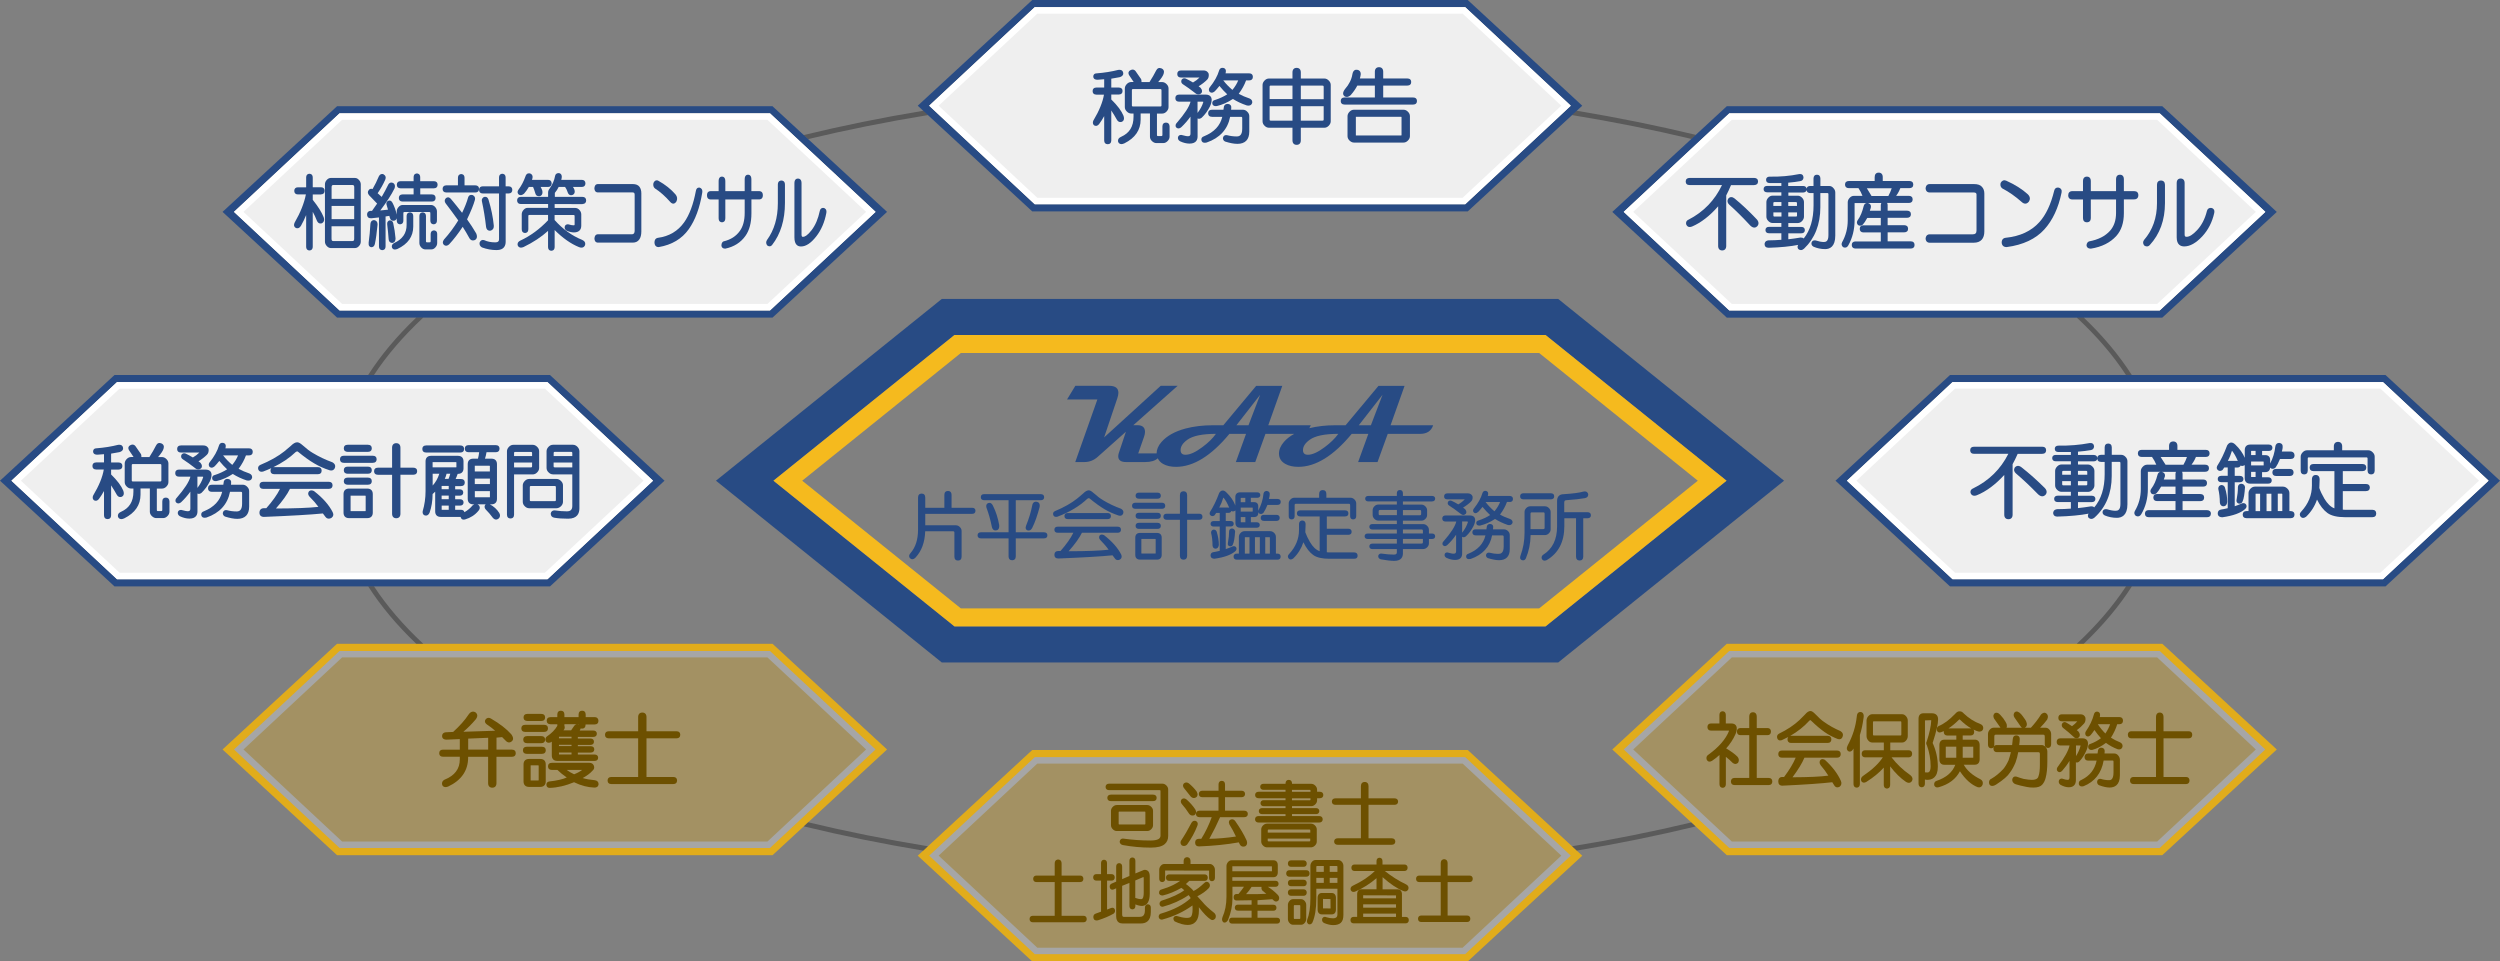 <?xml version="1.0" encoding="utf-8"?>
<!-- Generator: Adobe Illustrator 25.2.3, SVG Export Plug-In . SVG Version: 6.00 Build 0)  -->
<svg version="1.1" id="レイヤー_1" xmlns="http://www.w3.org/2000/svg" xmlns:xlink="http://www.w3.org/1999/xlink" x="0px"
	 y="0px" width="485.54px" height="186.71px" viewBox="0 0 485.54 186.71" style="enable-background:new 0 0 485.54 186.71;"
	 xml:space="preserve">
<rect x="0" y="0" width="485.54" height="186.71" fill="#808080" stroke="none"/>
<style type="text/css">
	.st0{fill:#284B84;}
	.st1{fill:#F5BA1E;}
	.st2{fill:#EFEFEF;}
	.st3{fill:#FFFFFF;}
	.st4{fill:#E1AC1B;}
	.st5{opacity:0.3;}
	.st6{fill:#6D5000;}
</style>
<g>
	<g>
		<path class="st0" d="M270.07,82.59l2.72-7.65h-5.07l-6.38,7.65h-2.04c-1.82,0-3.48,0.2-5.01,0.57c0.11-0.18,0.21-0.36,0.28-0.57
			h-8.25l2.72-7.65h-5.07l-6.38,7.65h-2.04c-1.95,0-3.73,0.22-5.35,0.65c-2.06,0.56-3.6,1.43-4.62,2.6
			c-0.63,0.72-0.94,1.46-0.95,2.22h-3.57l1.12-3.19c0.13-0.37,0.2-0.7,0.2-0.99c0-0.86-0.49-1.3-1.47-1.3h-0.8l8.61-7.65h-3.29
			l-10.99,10.02l2.56-7.59c0.14-0.41,0.21-0.77,0.21-1.07c0-0.91-0.6-1.36-1.8-1.36h-6.56l-1.61,2.65h5.89l-4.3,12.16h1.77
			c0.97,0,1.82-0.33,2.57-0.99l5.5-4.9l-1.4,4.2c-0.06,0.2-0.09,0.38-0.09,0.56c0,0.75,0.51,1.13,1.52,1.13h3.69
			c1.13,0,1.95-0.25,2.47-0.73c0.2,0.45,0.54,0.82,1.06,1.11c0.67,0.37,1.5,0.55,2.48,0.55c3.38,0,6.83-2.13,10.37-6.4h3.23
			l-1.98,5.47h3.77l1.98-5.47h5.58c-0.8,0.44-1.48,0.96-2,1.57c-0.63,0.73-0.95,1.48-0.95,2.24c0,0.9,0.42,1.58,1.27,2.04
			c0.67,0.37,1.5,0.55,2.48,0.55c3.38,0,6.83-2.13,10.37-6.4h3.23l-1.98,5.47h3.77l1.98-5.47h6.25c1.36,0,2.21-0.56,2.57-1.68
			H270.07z M233.5,86.85c-1.31,0.98-2.39,1.47-3.26,1.47c-0.63,0-0.95-0.3-0.95-0.91c0-0.71,0.44-1.38,1.32-2.01
			c1.06-0.76,2.91-1.14,5.54-1.14C235.53,85.14,234.65,86,233.5,86.85z M242.48,82.59h-2.35l4.61-5.91L242.48,82.59z M257.27,86.85
			c-1.31,0.98-2.39,1.47-3.26,1.47c-0.63,0-0.95-0.3-0.95-0.91c0-0.71,0.44-1.38,1.32-2.01c1.06-0.76,2.91-1.14,5.54-1.14
			C259.29,85.14,258.41,86,257.27,86.85z M266.25,82.59h-2.35l4.61-5.91L266.25,82.59z"/>
		<g>
			<path class="st0" d="M188.82,98.62h-4.01v-2.51c0-0.48-0.26-0.76-0.7-0.76c-0.44,0-0.7,0.28-0.7,0.76v2.51h-3.71v-2
				c0-0.48-0.26-0.76-0.7-0.76c-0.44,0-0.7,0.28-0.7,0.76v6.26c0,1.9-0.49,3.42-1.45,4.53c-0.45,0.51-0.26,0.84-0.11,1
				c0.18,0.18,0.55,0.4,1.07-0.12c1.18-1.26,1.81-2.97,1.88-5.11h5.39c0.2,0,0.28,0.07,0.28,0.28v4.65c0,0.48,0.26,0.76,0.7,0.76
				c0.44,0,0.7-0.28,0.7-0.76v-4.99c0-0.28-0.11-0.53-0.34-0.76c-0.23-0.23-0.48-0.34-0.76-0.34h-5.96v-2.22h9.11
				c0.41,0,0.64-0.21,0.64-0.59C189.46,98.83,189.22,98.62,188.82,98.62z"/>
			<path class="st0" d="M200.82,97.54c-0.19,0.12-0.3,0.34-0.35,0.65c-0.26,1.32-0.67,2.64-1.2,3.93c-0.19,0.5,0,0.74,0.22,0.87
				c0.08,0.03,0.17,0.05,0.28,0.05c0.22,0,0.48-0.1,0.69-0.49c0.54-1.07,1.02-2.44,1.45-4.07c0.12-0.7-0.2-0.94-0.48-1.01
				C201.2,97.41,200.99,97.43,200.82,97.54z"/>
			<path class="st0" d="M202.78,103.38h-5.5v-6.23h4.87c0.41,0,0.64-0.21,0.64-0.59c0-0.37-0.23-0.59-0.64-0.59h-11.02
				c-0.41,0-0.64,0.21-0.64,0.59c0,0.37,0.23,0.59,0.64,0.59h4.75v6.23h-5.38c-0.41,0-0.64,0.21-0.64,0.59
				c0,0.37,0.23,0.59,0.64,0.59h5.38v3.49c0,0.48,0.26,0.76,0.7,0.76c0.44,0,0.7-0.28,0.7-0.76v-3.49h5.5
				c0.41,0,0.64-0.21,0.64-0.59C203.42,103.6,203.19,103.38,202.78,103.38z"/>
			<path class="st0" d="M192.97,102.91c0.11,0.08,0.23,0.11,0.37,0.11c0.05,0,0.11-0.01,0.16-0.02c0.29-0.04,0.62-0.24,0.56-1.02
				c-0.23-1.35-0.64-2.62-1.22-3.78c-0.32-0.63-0.71-0.58-0.92-0.49c-0.19,0.07-0.47,0.26-0.34,0.87c0.41,1.1,0.76,2.3,1.02,3.58
				C192.66,102.53,192.78,102.77,192.97,102.91z"/>
			<path class="st0" d="M214.43,103.94l-0.04-0.02c-0.34-0.15-0.6-0.13-0.79,0.05c-0.12,0.15-0.27,0.46,0.07,0.88
				c0.66,0.67,1.22,1.31,1.64,1.91c-1.61,0.19-4.21,0.3-7.76,0.3c1.23-1.39,2.09-2.6,2.58-3.59h6.94c0.41,0,0.64-0.21,0.64-0.59
				s-0.23-0.59-0.64-0.59h-11.65c-0.41,0-0.64,0.21-0.64,0.59s0.23,0.59,0.64,0.59h3.04c-0.5,1.05-1.34,2.23-2.49,3.54h-0.43
				c-0.48,0-0.76,0.28-0.76,0.76c0,0.44,0.28,0.7,0.76,0.7c4.78-0.19,8.33-0.4,10.53-0.62c0.16,0.2,0.31,0.4,0.45,0.6
				c0.15,0.22,0.35,0.33,0.58,0.33c0.13,0,0.27-0.04,0.42-0.11c0.34-0.24,0.42-0.59,0.23-0.98
				C217.09,106.39,215.97,105.14,214.43,103.94z"/>
			<path class="st0" d="M215.12,100.82c0.41,0,0.64-0.21,0.64-0.59c0-0.37-0.23-0.59-0.64-0.59h-7.75c-0.41,0-0.64,0.21-0.64,0.59
				c0,0.37,0.23,0.59,0.64,0.59H215.12z"/>
			<path class="st0" d="M217.71,98.8c-1.25-0.45-2.42-1.01-3.47-1.65c-0.52-0.3-1.15-0.77-1.86-1.41h0
				c-0.39-0.35-0.68-0.51-0.93-0.51c-0.32,0-0.68,0.21-1.09,0.62c-0.46,0.38-0.84,0.71-1.15,0.97c-1.13,0.9-2.58,1.73-4.33,2.45
				c-0.31,0.15-0.43,0.42-0.32,0.74c0.04,0.13,0.17,0.38,0.55,0.38c0.08,0,0.17-0.01,0.27-0.04c2.35-0.89,4.3-2.06,5.78-3.47
				c0.29-0.21,0.41-0.1,0.47-0.06c1.07,0.88,2.05,1.58,2.89,2.08c0.85,0.5,1.77,0.91,2.75,1.23c0.53,0.14,0.75-0.15,0.84-0.33
				C218.21,99.57,218.31,99.14,217.71,98.8z"/>
			<path class="st0" d="M221.19,96.86h3.62c0.41,0,0.64-0.21,0.64-0.59c0-0.37-0.23-0.59-0.64-0.59h-3.62
				c-0.41,0-0.64,0.21-0.64,0.59C220.55,96.65,220.78,96.86,221.19,96.86z"/>
			<path class="st0" d="M232.9,99.77h-2.34v-3.6c0-0.48-0.26-0.76-0.7-0.76c-0.44,0-0.7,0.28-0.7,0.76v3.6h-2.57
				c-0.41,0-0.64,0.21-0.64,0.59c0,0.37,0.23,0.59,0.64,0.59h2.57v6.99c0,0.48,0.26,0.76,0.7,0.76c0.44,0,0.7-0.28,0.7-0.76v-6.99
				h2.34c0.41,0,0.64-0.21,0.64-0.59C233.54,99.98,233.31,99.77,232.9,99.77z"/>
			<path class="st0" d="M221.19,102.72h3.62c0.41,0,0.64-0.21,0.64-0.59c0-0.37-0.23-0.59-0.64-0.59h-3.62
				c-0.41,0-0.64,0.21-0.64,0.59C220.55,102.51,220.78,102.72,221.19,102.72z"/>
			<path class="st0" d="M224.69,103.5h-3.27c-0.6,0-0.93,0.33-0.93,0.93v3.33c0,0.6,0.33,0.93,0.93,0.93h3.27
				c0.6,0,0.93-0.33,0.93-0.93v-3.33C225.62,103.83,225.29,103.5,224.69,103.5z M224.45,104.77v2.64c0,0.09-0.01,0.1-0.1,0.1h-2.58
				c-0.09,0-0.1-0.01-0.1-0.1v-2.64c0-0.09,0.01-0.1,0.1-0.1h2.58C224.44,104.67,224.45,104.68,224.45,104.77z"/>
			<path class="st0" d="M221.19,100.77h3.62c0.41,0,0.64-0.21,0.64-0.59s-0.23-0.59-0.64-0.59h-3.62c-0.41,0-0.64,0.21-0.64,0.59
				S220.78,100.77,221.19,100.77z"/>
			<path class="st0" d="M226.31,98.23c0-0.37-0.23-0.59-0.64-0.59h-5.17c-0.41,0-0.64,0.21-0.64,0.59c0,0.37,0.23,0.59,0.64,0.59
				h5.17C226.08,98.82,226.31,98.6,226.31,98.23z"/>
			<path class="st0" d="M248.08,107.52h-0.28v-3.26c0-0.28-0.11-0.53-0.34-0.76c-0.23-0.23-0.48-0.34-0.76-0.34h-4.99
				c-0.28,0-0.54,0.11-0.76,0.34c-0.23,0.23-0.34,0.48-0.34,0.76v3.26h-0.39c-0.41,0-0.64,0.21-0.64,0.59
				c0,0.37,0.23,0.59,0.64,0.59h7.86c0.41,0,0.64-0.21,0.64-0.59C248.72,107.73,248.49,107.52,248.08,107.52z M246.63,104.43v3.09
				h-0.9v-3.19h0.79C246.62,104.33,246.63,104.34,246.63,104.43z M244.68,104.33v3.19h-0.95v-3.19H244.68z M242.67,104.33v3.19h-0.9
				v-3.09c0-0.09,0.01-0.1,0.1-0.1H242.67z"/>
			<path class="st0" d="M247.9,101.17c0.41,0,0.64-0.21,0.64-0.59c0-0.37-0.23-0.59-0.64-0.59h-2.41c-0.41,0-0.64,0.21-0.64,0.59
				c0,0.37,0.23,0.59,0.64,0.59H247.9z"/>
			<path class="st0" d="M239.24,102.64l-0.03,0c-0.32,0.05-0.5,0.27-0.5,0.58c0,0.67-0.08,1.39-0.22,2.14
				c-0.06,0.23-0.04,0.41,0.04,0.54c0.05,0.08,0.15,0.17,0.33,0.2c0.03,0.01,0.07,0.01,0.11,0.01c0.16,0,0.38-0.07,0.49-0.4
				c0.2-0.44,0.34-1.25,0.42-2.51C239.83,102.84,239.59,102.64,239.24,102.64z"/>
			<path class="st0" d="M236.08,106.56c0.21,0,0.58-0.1,0.64-0.76c0-0.78-0.14-1.62-0.42-2.54c-0.1-0.26-0.31-0.4-0.57-0.4l-0.03,0
				c-0.32,0.05-0.5,0.27-0.49,0.63c0.19,0.75,0.28,1.57,0.28,2.45C235.56,106.48,235.89,106.56,236.08,106.56z"/>
			<path class="st0" d="M248.08,96.9h-1.64c0.11-0.36,0.16-0.64,0.16-0.83c0.05-0.41-0.15-0.67-0.56-0.72l-0.02,0
				c-0.21,0-0.58,0.08-0.64,0.62c-0.11,1.08-0.43,2.12-0.97,3.12c-0.02,0.07-0.04,0.14-0.04,0.19v-0.94c0-0.53-0.29-0.82-0.82-0.82
				h-0.62v-0.84h1.25c0.37,0,0.59-0.2,0.59-0.53c0-0.33-0.22-0.53-0.59-0.53h-3.33c-0.6,0-0.93,0.33-0.93,0.93v1.63
				c-0.33-0.91-0.92-1.77-1.75-2.56c-0.26-0.26-0.51-0.38-0.76-0.35c-0.23,0.02-0.44,0.17-0.63,0.48c-0.53,1.44-1.12,2.66-1.77,3.66
				c-0.16,0.32-0.09,0.59,0.2,0.76c0.15,0.08,0.39,0.12,0.65-0.07l0.04-0.04c0.1-0.13,0.2-0.28,0.3-0.44h0.69v1.58h-1.19
				c-0.37,0-0.59,0.2-0.59,0.53c0,0.33,0.22,0.53,0.59,0.53h1.19v4.72c-0.53,0.13-0.94,0.21-1.22,0.25
				c-0.36,0.05-0.56,0.28-0.56,0.64c0,0.19,0.07,0.64,0.78,0.64c0,0,0,0,0,0c1.9-0.27,3.27-0.77,4.06-1.49
				c0.28-0.28,0.21-0.54,0.15-0.67c-0.12-0.23-0.33-0.32-0.64-0.26c-0.48,0.22-0.95,0.41-1.4,0.55v-4.39h0.96
				c0.37,0,0.59-0.2,0.59-0.53c0-0.33-0.22-0.53-0.59-0.53h-0.96v-1.58h0.51c0.31,0,0.51-0.14,0.57-0.38
				c0.17,0.12,0.38,0.13,0.58,0.03c0.09-0.03,0.16-0.07,0.22-0.13v2.43c0,0.6,0.33,0.93,0.93,0.93h3.21c0.37,0,0.59-0.2,0.59-0.53
				c0-0.33-0.22-0.53-0.59-0.53h-1.14v-1.01h0.62c0.53,0,0.82-0.29,0.82-0.82v-0.19c0.03,0.22,0.18,0.32,0.26,0.36
				c0.26,0.11,0.51,0.05,0.74-0.18c0.26-0.37,0.52-0.88,0.78-1.53h1.94c0.41,0,0.64-0.21,0.64-0.59S248.49,96.9,248.08,96.9z
				 M237.56,96.72c0.03-0.05,0.05-0.07,0.05-0.07c0.01,0,0.03,0.01,0.05,0.04c0.35,0.41,0.7,1.04,1.07,1.9
				c-0.06-0.01-0.12-0.02-0.18-0.02h-1.75C237.12,97.98,237.37,97.35,237.56,96.72z M243.3,98.69v0.57c0,0.09-0.01,0.1-0.1,0.1
				h-2.23v-0.78h2.23C243.29,98.59,243.3,98.6,243.3,98.69z M240.97,97.53V96.8c0-0.09,0.01-0.1,0.1-0.1h0.79v0.84H240.97z
				 M241.87,100.42v1.01h-0.79c-0.09,0-0.1-0.01-0.1-0.1v-0.91H241.87z"/>
			<path class="st0" d="M250.85,100.88c0.37,0,0.59-0.23,0.59-0.64v-2.12c0-0.21,0.07-0.28,0.28-0.28h10.22
				c0.2,0,0.28,0.07,0.28,0.28v2.12c0,0.41,0.21,0.64,0.59,0.64c0.37,0,0.59-0.23,0.59-0.64v-2.47c0-0.28-0.11-0.53-0.34-0.76
				c-0.23-0.23-0.48-0.34-0.76-0.34h-4.7v-0.73c0-0.48-0.26-0.76-0.7-0.76c-0.44,0-0.7,0.28-0.7,0.76v0.73h-4.81
				c-0.28,0-0.54,0.11-0.76,0.34c-0.23,0.23-0.34,0.48-0.34,0.76v2.47C250.27,100.65,250.48,100.88,250.85,100.88z"/>
			<path class="st0" d="M263.02,107.29h-4.88c-0.14,0-0.28-0.01-0.45-0.03v-3.39h4.18c0.41,0,0.64-0.21,0.64-0.59
				c0-0.37-0.23-0.59-0.64-0.59h-4.18v-2.39h3.55c0.41,0,0.64-0.21,0.64-0.59c0-0.37-0.23-0.59-0.64-0.59h-8.72
				c-0.41,0-0.64,0.21-0.64,0.59c0,0.37,0.23,0.59,0.64,0.59h3.78v6.75c-0.7-0.24-1.34-0.84-1.9-1.8c-0.4-0.7-0.7-1.33-0.89-1.88
				c0.04-0.95,0.06-1.38,0.06-1.52c0-0.68-0.45-0.76-0.64-0.76c-0.19,0-0.64,0.07-0.64,0.76v1.09c0,1.7-0.64,3.27-1.9,4.63
				c-0.4,0.4-0.25,0.72-0.13,0.88c0.06,0.08,0.2,0.21,0.41,0.21c0.13,0,0.3-0.05,0.49-0.19c0.93-0.89,1.59-1.96,1.98-3.16
				c0.54,1.13,1.19,1.97,1.92,2.49c0.68,0.48,1.72,0.72,3.09,0.72h4.88c0.41,0,0.64-0.21,0.64-0.59
				C263.67,107.52,263.43,107.29,263.02,107.29z"/>
			<path class="st0" d="M278.14,97.38c0.37,0,0.59-0.2,0.59-0.53c0-0.33-0.22-0.53-0.59-0.53h-5.67v-0.51
				c0-0.41-0.21-0.64-0.59-0.64c-0.37,0-0.59,0.23-0.59,0.64v0.51h-5.56c-0.37,0-0.59,0.2-0.59,0.53c0,0.33,0.22,0.53,0.59,0.53
				h5.56v0.61h-3.6c-0.28,0-0.54,0.11-0.76,0.34c-0.23,0.23-0.34,0.48-0.34,0.76v0.92c0,0.28,0.11,0.54,0.34,0.76
				c0.23,0.23,0.48,0.34,0.76,0.34h3.6v0.67h-4.75c-0.37,0-0.59,0.2-0.59,0.53c0,0.33,0.22,0.53,0.59,0.53h4.75v0.78h-5.67
				c-0.37,0-0.59,0.2-0.59,0.53c0,0.33,0.22,0.53,0.59,0.53h5.67v0.9h-4.75c-0.37,0-0.59,0.2-0.59,0.53c0,0.33,0.22,0.53,0.59,0.53
				h4.75v0.62c0,0.22-0.07,0.45-0.56,0.45c-0.68,0-1.42-0.06-2.2-0.17c-0.6-0.13-0.78,0.16-0.85,0.38c-0.03,0.21,0,0.58,0.55,0.72
				c1.08,0.19,1.94,0.29,2.56,0.29c1.38,0,1.68-0.79,1.68-1.45v-0.85h3.95c0.28,0,0.54-0.11,0.76-0.34
				c0.23-0.23,0.34-0.48,0.34-0.76v-0.85h0.62c0.37,0,0.59-0.2,0.59-0.53c0-0.33-0.22-0.53-0.59-0.53h-0.62v-0.73
				c0-0.28-0.11-0.53-0.34-0.76c-0.23-0.23-0.48-0.34-0.76-0.34h-3.95v-0.67h3.6c0.28,0,0.54-0.11,0.76-0.34
				c0.23-0.23,0.34-0.48,0.34-0.76v-0.92c0-0.28-0.11-0.53-0.34-0.76c-0.23-0.23-0.48-0.34-0.76-0.34h-3.6v-0.61H278.14z
				 M276.35,103.61h-3.88v-0.78h3.6c0.2,0,0.28,0.07,0.28,0.28V103.61z M276.35,104.67v0.62c0,0.21-0.07,0.28-0.28,0.28h-3.6v-0.9
				H276.35z M275.73,99.05c0.2,0,0.28,0.07,0.28,0.28v0.46c0,0.21-0.07,0.28-0.28,0.28h-3.26v-1.01H275.73z M268.04,100.06
				c-0.21,0-0.28-0.07-0.28-0.28v-0.46c0-0.21,0.07-0.28,0.28-0.28h3.26v1.01H268.04z"/>
			<path class="st0" d="M293.2,97.5c0.41,0,0.64-0.21,0.64-0.59c0-0.37-0.23-0.59-0.64-0.59h-4.25c0.02-0.09,0.04-0.2,0.07-0.31
				c0.05-0.37-0.11-0.61-0.44-0.67c-0.32-0.05-0.56,0.1-0.66,0.41l0,0c-0.3,1.01-0.87,2.03-1.69,3.04c-0.2,0.27-0.15,0.5-0.05,0.68
				c0.12,0.15,0.25,0.19,0.34,0.2c0.17,0.01,0.35-0.06,0.56-0.24c0.24-0.24,0.52-0.57,0.85-0.98c0.53,0.64,1.02,1.17,1.48,1.58
				c-0.66,0.43-1.43,0.78-2.25,1.05c-0.16,0.03-0.29,0.1-0.36,0.2c-0.08,0.11-0.1,0.25-0.07,0.41c0.03,0.15,0.14,0.39,0.56,0.39
				c0.05,0,0.11,0,0.18-0.01c0.98-0.23,1.95-0.66,2.89-1.28c0.75,0.47,1.58,0.86,2.49,1.17c0.64,0.13,0.84-0.21,0.91-0.44
				c0.03-0.18,0.01-0.52-0.47-0.72c-0.71-0.24-1.37-0.52-1.96-0.86c0.6-0.8,1.05-1.62,1.35-2.46H293.2z M291.34,97.5
				c-0.22,0.58-0.59,1.19-1.09,1.8c-0.63-0.51-1.2-1.11-1.71-1.77l0.01-0.03H291.34z"/>
			<path class="st0" d="M281.09,96.98h3.39c-0.35,0.37-0.77,0.7-1.26,0.98c-0.53-0.32-0.97-0.55-1.31-0.7
				c-0.27-0.1-0.51-0.04-0.67,0.18l-0.02,0.04c-0.11,0.27-0.05,0.51,0.19,0.68c0.76,0.49,1.51,1.03,2.22,1.59
				c0.22,0.19,0.41,0.26,0.57,0.26c0.22,0,0.39-0.13,0.51-0.25c0.11-0.18,0.17-0.47-0.16-0.87c-0.13-0.1-0.27-0.2-0.4-0.3
				c0.63-0.38,1.16-0.79,1.57-1.2c0.23-0.23,0.33-0.55,0.28-0.95l-0.01-0.04c-0.1-0.26-0.34-0.58-0.92-0.58h-3.96
				c-0.41,0-0.64,0.21-0.64,0.59C280.45,96.77,280.68,96.98,281.09,96.98z"/>
			<path class="st0" d="M286.5,100.91c-0.03-0.3-0.2-0.8-1.04-0.8h-4.71c-0.41,0-0.64,0.21-0.64,0.59c0,0.37,0.23,0.59,0.64,0.59
				h2.08c-0.2,0.91-1.04,2.21-2.5,3.88c-0.16,0.16-0.22,0.36-0.16,0.58l0.02,0.06c0.1,0.15,0.22,0.23,0.36,0.25
				c0.16,0.02,0.35-0.04,0.55-0.22c0.63-0.59,1.2-1.26,1.7-1.99v3.17c0,0.61-0.38,0.65-1.66,0.28l-0.05-0.01
				c-0.38,0-0.49,0.23-0.52,0.38c-0.05,0.27,0.06,0.5,0.33,0.66c0.6,0.28,1.17,0.42,1.68,0.42c1.15,0,1.39-0.66,1.39-1.22v-3.29
				c0.13,0.1,0.39,0.21,0.74-0.08c0.59-0.55,1.08-1.22,1.47-2C286.39,101.75,286.5,101.34,286.5,100.91z M283.97,101.28h0.96
				c0.12,0,0.15,0.03,0.16,0.13c-0.22,0.7-0.59,1.39-1.12,2.05V101.28z"/>
			<path class="st0" d="M292.11,102.81h-2.15l0.04-0.37c0.05-0.37-0.13-0.61-0.5-0.67c-0.35-0.05-0.61,0.1-0.72,0.41l-0.1,0.62
				h-2.08c-0.41,0-0.64,0.21-0.64,0.59c0,0.37,0.23,0.59,0.64,0.59h1.9c-0.38,1.61-1.49,2.81-3.27,3.54
				c-0.36,0.1-0.53,0.34-0.48,0.67c0.02,0.13,0.09,0.24,0.19,0.31c0.15,0.1,0.36,0.12,0.68,0.06c2.34-0.81,3.74-2.35,4.17-4.58h1.97
				c0.2,0,0.28,0.07,0.28,0.28v1.89c0,1.28-0.58,1.42-1.02,1.42c-0.59,0-1.17-0.08-1.75-0.23c-0.36-0.05-0.61,0.11-0.67,0.47
				c0,0.33,0.18,0.49,0.36,0.58c0.86,0.27,1.59,0.41,2.18,0.41c1.36,0,2.08-0.74,2.08-2.14v-2.76c0-0.28-0.11-0.53-0.34-0.76
				C292.65,102.93,292.39,102.81,292.11,102.81z"/>
			<path class="st0" d="M308.32,99.48h-4.52V97.6c0-0.36,0.17-0.43,0.35-0.45c1.61-0.11,2.84-0.25,3.64-0.4
				c0.64-0.13,0.69-0.54,0.66-0.78l0-0.02c-0.06-0.23-0.25-0.61-0.92-0.48c-0.75,0.22-2.05,0.4-3.85,0.51c-0.44,0-0.78,0.14-1,0.41
				c-0.18,0.22-0.27,0.53-0.27,0.92v4.94c0,2.52-0.9,4.36-2.67,5.47c-0.3,0.2-0.41,0.48-0.3,0.8c0.07,0.16,0.18,0.27,0.32,0.33
				c0.06,0.03,0.13,0.04,0.21,0.04c0.12,0,0.27-0.04,0.43-0.11c2.27-1.33,3.42-3.55,3.42-6.59v-1.54h2.27v7.45
				c0,0.48,0.26,0.76,0.7,0.76c0.44,0,0.7-0.28,0.7-0.76v-7.45h0.85c0.41,0,0.64-0.21,0.64-0.59S308.73,99.48,308.32,99.48z"/>
			<path class="st0" d="M300.82,103.58c0.23-0.23,0.34-0.48,0.34-0.76v-3.39c0-0.28-0.11-0.53-0.34-0.76
				c-0.23-0.23-0.48-0.34-0.76-0.34h-2.87c-0.28,0-0.54,0.11-0.76,0.34c-0.23,0.23-0.34,0.48-0.34,0.76v4.08
				c0,1.54-0.27,3.02-0.79,4.42c-0.2,0.6,0.09,0.8,0.29,0.86c0.07,0.03,0.15,0.04,0.22,0.04c0.22,0,0.41-0.13,0.53-0.37
				c0.6-1.42,0.91-2.94,0.93-4.54h2.8C300.33,103.92,300.59,103.81,300.82,103.58z M299.99,99.78v2.7c0,0.21-0.07,0.28-0.28,0.28
				h-2.46v-2.97c0-0.21,0.07-0.28,0.28-0.28h2.18C299.92,99.5,299.99,99.58,299.99,99.78z"/>
			<path class="st0" d="M295.87,96.98h5.34c0.41,0,0.64-0.21,0.64-0.59c0-0.37-0.23-0.59-0.64-0.59h-5.34
				c-0.41,0-0.64,0.21-0.64,0.59C295.22,96.77,295.46,96.98,295.87,96.98z"/>
		</g>
		<path class="st0" d="M300.16,65.06l35.16,28.3l-35.16,28.3H185.38l-35.16-28.3l35.16-28.3H300.16 M302.63,58.06H182.91
			l-43.86,35.3l43.86,35.3h119.72l43.86-35.3L302.63,58.06L302.63,58.06z"/>
		<path class="st1" d="M298.93,68.56l30.81,24.8l-30.81,24.8H186.61l-30.81-24.8l30.81-24.8H298.93 M300.16,65.06H185.38
			l-35.16,28.3l35.16,28.3h114.78l35.16-28.3L300.16,65.06L300.16,65.06z"/>
	</g>
	<g>
		<path class="st0" d="M284.56,1.4l20.5,19.13l-20.5,19.13h-83.59l-20.5-19.13l20.5-19.13H284.56 M285.06,0h-84.58l-22.24,20.53
			l22.24,20.53h84.58l22.24-20.53L285.06,0L285.06,0z"/>
		<g>
			<polygon class="st2" points="284.56,1.4 200.97,1.4 180.47,20.53 200.97,39.66 284.56,39.66 305.06,20.53 			"/>
			<path class="st3" d="M284.07,2.65l19.16,17.88l-19.16,17.88h-82.61L182.3,20.53l19.16-17.88H284.07 M284.56,1.4h-83.59
				l-20.5,19.13l20.5,19.13h83.59l20.5-19.13L284.56,1.4L284.56,1.4z"/>
		</g>
		<g>
			<path class="st0" d="M217.87,23.66c0.24-0.1,0.61-0.4,0.32-1.2c-0.38-0.92-1.17-1.98-2.36-3.14v-0.96h1.44
				c0.47,0,0.75-0.26,0.75-0.69S217.74,17,217.27,17h-1.44v-1.72c0.49-0.08,1.03-0.17,1.63-0.29c0.76-0.23,0.73-0.71,0.67-0.92
				c-0.04-0.19-0.19-0.58-0.93-0.5c-1.27,0.33-2.71,0.56-4.25,0.68c-0.39,0-0.62,0.24-0.62,0.62c0,0.19,0.08,0.62,0.83,0.62
				c0,0,0,0,0,0l1.29-0.1V17h-1.5c-0.47,0-0.75,0.26-0.75,0.69s0.28,0.69,0.75,0.69h1.46c-0.25,1.48-0.94,3.16-2.06,5.03
				c-0.23,0.54-0.01,0.81,0.16,0.94c0.18,0.11,0.55,0.23,0.95-0.25c0.34-0.45,0.67-0.97,0.99-1.55v4.71c0,0.47,0.26,0.75,0.69,0.75
				s0.69-0.28,0.69-0.75v-5.8c0.42,0.64,0.79,1.25,1.09,1.8C217.23,23.78,217.64,23.74,217.87,23.66z"/>
			<path class="st0" d="M226.45,23.81c-0.43,0-0.69,0.28-0.69,0.75v1.62c0,0.19-0.06,0.25-0.25,0.25h-0.56
				c-0.2,0-0.25-0.05-0.25-0.25v-4.12h1c0.32,0,0.61-0.13,0.86-0.39s0.39-0.55,0.39-0.86v-3.62c0-0.32-0.13-0.61-0.39-0.86
				c-0.26-0.26-0.55-0.39-0.86-0.39h-0.76c0.6-0.7,0.95-1.23,1.06-1.61c0.17-0.5,0-0.89-0.46-1.06c-0.42-0.17-0.78-0.02-1,0.43
				c-0.35,0.7-0.78,1.45-1.29,2.24h-1.55l-0.01-0.31l-0.06-0.25l-1.11-1.6c-0.12-0.14-0.45-0.44-0.99-0.13
				c-0.22,0.11-0.31,0.26-0.34,0.37c-0.05,0.18-0.02,0.38,0.12,0.61l0.87,1.3h-0.47c-0.32,0-0.61,0.13-0.86,0.39
				s-0.39,0.55-0.39,0.86v3.62c0,0.32,0.13,0.61,0.39,0.86c0.25,0.26,0.55,0.39,0.86,0.39h0.44v0.62c0,1.91-0.79,3.18-2.41,3.9
				c-0.66,0.29-0.65,0.74-0.57,1.01c0.07,0.17,0.2,0.3,0.36,0.36c0.08,0.03,0.17,0.05,0.26,0.05c0.17,0,0.37-0.05,0.6-0.16
				c2.08-1.04,3.14-2.59,3.14-4.6v-1.19h1.81v4.5c0,0.32,0.13,0.61,0.39,0.86s0.55,0.39,0.86,0.39h1.31c0.32,0,0.61-0.13,0.86-0.39
				c0.26-0.26,0.39-0.55,0.39-0.86v-2C227.14,24.09,226.89,23.81,226.45,23.81z M225.33,20.68h-5.25c-0.2,0-0.25-0.05-0.25-0.25
				v-2.88c0-0.2,0.05-0.25,0.25-0.25h5.25c0.19,0,0.25,0.06,0.25,0.25v2.88C225.58,20.63,225.53,20.68,225.33,20.68z"/>
			<path class="st0" d="M229.39,15.06h3.57c-0.35,0.36-0.77,0.68-1.26,0.96c-0.57-0.34-1.04-0.59-1.41-0.76
				c-0.31-0.12-0.6-0.05-0.79,0.21l-0.03,0.06c-0.12,0.31-0.05,0.6,0.22,0.8c0.83,0.54,1.64,1.12,2.41,1.73
				c0.25,0.22,0.47,0.29,0.65,0.29c0.28,0,0.48-0.16,0.6-0.29c0.13-0.21,0.21-0.55-0.18-1.01c-0.12-0.1-0.25-0.19-0.38-0.29
				c0.66-0.41,1.21-0.84,1.65-1.28c0.26-0.26,0.37-0.63,0.31-1.14c-0.11-0.3-0.39-0.66-1.05-0.66h-4.31c-0.47,0-0.75,0.26-0.75,0.69
				S228.92,15.06,229.39,15.06z"/>
			<path class="st0" d="M241.39,21.31h-2.29l0.03-0.34c0.06-0.43-0.16-0.72-0.59-0.78c-0.41-0.05-0.71,0.12-0.83,0.48l-0.1,0.64
				h-2.22c-0.47,0-0.75,0.26-0.75,0.69s0.28,0.69,0.75,0.69h2c-0.42,1.73-1.58,2.96-3.51,3.76c-0.42,0.12-0.62,0.4-0.55,0.78
				c0.03,0.16,0.11,0.29,0.23,0.38c0.17,0.12,0.42,0.15,0.79,0.07c2.55-0.88,4.09-2.56,4.56-4.99h2.1c0.19,0,0.25,0.06,0.25,0.25V25
				c0,1.34-0.61,1.5-1.06,1.5c-0.64,0-1.27-0.08-1.9-0.25c-0.43-0.07-0.72,0.13-0.79,0.56c0,0.3,0.14,0.54,0.42,0.68
				c0.94,0.3,1.74,0.45,2.39,0.45c1.51,0,2.31-0.82,2.31-2.38v-3c0-0.32-0.13-0.61-0.39-0.86C242,21.44,241.71,21.31,241.39,21.31z"
				/>
			<path class="st0" d="M234.99,20.67c0.22-0.45,0.34-0.91,0.34-1.38c-0.03-0.34-0.23-0.92-1.19-0.92h-5.12
				c-0.47,0-0.75,0.26-0.75,0.69s0.28,0.69,0.75,0.69h2.2c-0.24,0.98-1.15,2.37-2.69,4.14c-0.19,0.19-0.25,0.43-0.19,0.68l0.03,0.08
				c0.14,0.21,0.31,0.28,0.43,0.29c0.19,0.02,0.41-0.05,0.64-0.25c0.65-0.62,1.24-1.3,1.77-2.04v3.3c0,0.62-0.42,0.63-1.74,0.26
				l-0.07-0.01c-0.32,0-0.55,0.16-0.62,0.45c-0.06,0.31,0.07,0.58,0.39,0.78c0.66,0.31,1.28,0.46,1.86,0.46
				c1.36,0,1.56-0.86,1.56-1.38V23c0.17,0.09,0.45,0.14,0.8-0.14C234.02,22.27,234.56,21.53,234.99,20.67z M232.58,19.75h1
				c0.1,0,0.12,0.01,0.12,0.09c-0.22,0.72-0.59,1.41-1.12,2.09V19.75z"/>
			<path class="st0" d="M242.58,15.62c0.47,0,0.75-0.26,0.75-0.69s-0.28-0.69-0.75-0.69h-4.56c0.02-0.09,0.04-0.18,0.06-0.28
				c0.06-0.42-0.13-0.72-0.52-0.78c-0.37-0.06-0.66,0.11-0.78,0.48l0,0.01c-0.32,1.09-0.94,2.19-1.84,3.3
				c-0.18,0.24-0.21,0.51-0.06,0.8c0.14,0.17,0.3,0.22,0.41,0.23c0.19,0.02,0.41-0.07,0.65-0.28c0.25-0.25,0.55-0.6,0.89-1.03
				c0.54,0.65,1.05,1.2,1.52,1.63c-0.71,0.45-1.51,0.82-2.38,1.1c-0.38,0.06-0.58,0.34-0.52,0.73c0.03,0.15,0.15,0.46,0.67,0.46
				c0.06,0,0.12,0,0.2-0.01c1.06-0.25,2.12-0.71,3.13-1.38c0.81,0.51,1.71,0.93,2.7,1.26c0.75,0.15,0.97-0.24,1.05-0.52
				c0.03-0.21,0.01-0.6-0.54-0.84c-0.75-0.25-1.45-0.55-2.08-0.9c0.63-0.85,1.11-1.73,1.43-2.61H242.58z M240.48,15.62
				c-0.24,0.6-0.61,1.21-1.12,1.84c-0.65-0.54-1.25-1.15-1.78-1.84H240.48z"/>
			<path class="st0" d="M257.2,15.25h-4.56v-1.19c0-0.56-0.3-0.88-0.81-0.88s-0.81,0.32-0.81,0.88v1.19h-4.56
				c-0.32,0-0.61,0.13-0.86,0.39s-0.39,0.55-0.39,0.86v7.06c0,0.32,0.13,0.61,0.39,0.86c0.25,0.26,0.55,0.39,0.86,0.39h4.56v2.44
				c0,0.56,0.3,0.88,0.81,0.88s0.81-0.32,0.81-0.88v-2.44h4.56c0.32,0,0.61-0.13,0.86-0.39s0.39-0.55,0.39-0.86V16.5
				c0-0.32-0.13-0.61-0.39-0.86C257.81,15.38,257.52,15.25,257.2,15.25z M257.08,20.62v2.56c0,0.2-0.05,0.25-0.25,0.25h-4.19v-2.81
				H257.08z M252.64,19.25v-2.62h4.19c0.19,0,0.25,0.06,0.25,0.25v2.38H252.64z M251.02,20.62v2.81h-4.19
				c-0.2,0-0.25-0.05-0.25-0.25v-2.56H251.02z M246.58,19.25v-2.38c0-0.2,0.05-0.25,0.25-0.25h4.19v2.62H246.58z"/>
			<path class="st0" d="M274.45,18.93h-5.81v-2.31h4.69c0.47,0,0.75-0.26,0.75-0.69s-0.28-0.69-0.75-0.69h-4.69v-1.31
				c0-0.56-0.3-0.88-0.81-0.88s-0.81,0.32-0.81,0.88v1.31h-2.91c0.07-0.26,0.13-0.5,0.16-0.73c0.05-0.55-0.21-0.9-0.72-0.96
				c-0.28-0.04-0.76,0.04-0.9,0.9c-0.16,0.99-0.64,1.96-1.46,2.89c-0.53,0.73-0.34,1.13-0.06,1.36c0.24,0.16,0.65,0.26,1.2-0.23
				c0.55-0.63,0.98-1.25,1.28-1.85h3.41v2.31h-5.88c-0.47,0-0.75,0.26-0.75,0.69s0.28,0.69,0.75,0.69h13.31
				c0.47,0,0.75-0.26,0.75-0.69S274.92,18.93,274.45,18.93z"/>
			<path class="st0" d="M272.58,21.31h-9.62c-0.32,0-0.61,0.13-0.86,0.39s-0.39,0.55-0.39,0.86v3.88c0,0.32,0.13,0.61,0.39,0.86
				s0.55,0.39,0.86,0.39h9.62c0.32,0,0.61-0.13,0.86-0.39c0.26-0.26,0.39-0.55,0.39-0.86v-3.88c0-0.32-0.13-0.61-0.39-0.86
				C273.19,21.44,272.9,21.31,272.58,21.31z M272.2,22.75v3.5l-0.06,0.06h-8.75c-0.03,0-0.05,0-0.05,0c0,0,0,0,0,0
				c0-0.01-0.01-0.02-0.01-0.06v-3.5c0-0.03,0-0.05,0-0.06c0.01,0,0.02-0.01,0.06-0.01h8.75L272.2,22.75z"/>
		</g>
	</g>
	<g>
		<path class="st0" d="M149.54,22.02l20.5,19.13l-20.5,19.13H65.95l-20.5-19.13l20.5-19.13H149.54 M150.03,20.63H65.46L43.22,41.15
			l22.24,20.53h84.58l22.24-20.53L150.03,20.63L150.03,20.63z"/>
		<g>
			<polygon class="st2" points="149.54,22.02 65.95,22.02 45.45,41.15 65.95,60.29 149.54,60.29 170.04,41.15 			"/>
			<path class="st3" d="M149.05,23.27l19.16,17.88l-19.16,17.88H66.44L47.28,41.15l19.16-17.88H149.05 M149.54,22.02H65.95
				l-20.5,19.13l20.5,19.13h83.59l20.5-19.13L149.54,22.02L149.54,22.02z"/>
		</g>
		<g>
			<path class="st0" d="M68.93,34.56h-4.67c-0.3,0-0.57,0.13-0.81,0.4c-0.23,0.25-0.34,0.54-0.34,0.85v11.12
				c0,0.31,0.12,0.6,0.35,0.85c0.24,0.26,0.51,0.4,0.8,0.4h4.67c0.3,0,0.57-0.13,0.8-0.4c0.23-0.25,0.34-0.54,0.34-0.85V35.81
				c0-0.31-0.12-0.6-0.35-0.85C69.5,34.69,69.23,34.56,68.93,34.56z M68.79,43.94v2.44c0,0.37-0.14,0.44-0.37,0.44h-3.66
				c-0.23,0-0.37-0.07-0.37-0.44v-2.44H68.79z M68.79,40v2.56H64.4V40H68.79z M64.4,38.62v-2.25c0-0.37,0.13-0.44,0.37-0.44h3.66
				c0.23,0,0.37,0.07,0.37,0.44v2.25H64.4z"/>
			<path class="st0" d="M62.35,37.75c0.44,0,0.7-0.26,0.7-0.69s-0.26-0.69-0.7-0.69h-1.61V34.5c0-0.7-0.49-0.75-0.64-0.75
				s-0.64,0.05-0.64,0.75v1.88h-1.61c-0.44,0-0.7,0.26-0.7,0.69s0.26,0.69,0.7,0.69h1.56c-0.33,1.68-1.05,3.51-2.18,5.46
				c-0.27,0.6-0.03,0.88,0.15,1c0.21,0.13,0.39,0.13,0.51,0.1c0.21-0.05,0.4-0.21,0.58-0.5c0.37-0.67,0.71-1.36,0.99-2.05v6.12
				c0,0.7,0.49,0.75,0.64,0.75s0.64-0.05,0.64-0.75v-6.75c0.29,0.52,0.57,1.1,0.81,1.73c0.29,0.64,0.74,0.57,0.97,0.49
				c0.24-0.13,0.6-0.46,0.34-1.18c-0.38-0.96-1.09-2.09-2.12-3.37v-1.04H62.35z"/>
			<path class="st0" d="M84.28,35.19h-2.67v-0.75c0-0.7-0.49-0.75-0.64-0.75s-0.64,0.05-0.64,0.75v0.75h-2.56
				c-0.44,0-0.7,0.26-0.7,0.69s0.26,0.69,0.7,0.69h2.56v1.19h-2.17c-0.44,0-0.7,0.26-0.7,0.69s0.26,0.69,0.7,0.69h5.74
				c0.44,0,0.7-0.26,0.7-0.69s-0.26-0.69-0.7-0.69h-2.28v-1.19h2.67c0.44,0,0.7-0.26,0.7-0.69S84.72,35.19,84.28,35.19z"/>
			<path class="st0" d="M84.28,44.75c-0.15,0-0.64,0.05-0.64,0.75v1.31c0,0.23-0.08,0.25-0.2,0.25h-0.51c-0.12,0-0.2-0.02-0.2-0.25
				V42c0-0.7-0.49-0.75-0.64-0.75S81.45,41.3,81.45,42v5.19c0,0.31,0.12,0.6,0.34,0.85c0.24,0.26,0.51,0.4,0.8,0.4h1.18
				c0.3,0,0.57-0.13,0.8-0.4c0.23-0.25,0.34-0.54,0.34-0.85V45.5C84.93,44.8,84.43,44.75,84.28,44.75z"/>
			<path class="st0" d="M76.22,47.18c0.23-0.04,0.6-0.2,0.6-0.89c-0.08-0.97-0.23-1.97-0.46-2.99c-0.11-0.37-0.38-0.55-0.73-0.49
				l-0.06,0.02c-0.17,0.08-0.44,0.28-0.37,0.76c0.11,0.91,0.21,1.87,0.28,2.87c0.07,0.64,0.5,0.72,0.72,0.72
				C76.21,47.18,76.22,47.18,76.22,47.18z"/>
			<path class="st0" d="M72.68,42.75l-0.04,0c-0.19,0-0.63,0.07-0.7,0.74c-0.07,1.32-0.19,2.53-0.34,3.61
				c-0.07,0.65,0.19,0.84,0.43,0.9c0.03,0,0.07,0.01,0.11,0.01c0.22,0,0.56-0.1,0.68-0.7c0.19-0.88,0.36-2.11,0.51-3.68
				C73.34,42.95,72.92,42.79,72.68,42.75z"/>
			<path class="st0" d="M75.72,42.31c0.11,0.42,0.38,0.62,0.78,0.56c0.15-0.02,0.44-0.11,0.56-0.46v0.4c0,0.7,0.49,0.75,0.64,0.75
				s0.64-0.05,0.64-0.75v-1.38c0-0.23,0.08-0.25,0.2-0.25h4.84c0.11,0,0.2,0,0.2,0.25v1.38c0,0.7,0.49,0.75,0.64,0.75
				s0.64-0.05,0.64-0.75v-1.75c0-0.31-0.12-0.6-0.35-0.86c-0.24-0.26-0.51-0.39-0.8-0.39h-5.51c-0.3,0-0.57,0.13-0.8,0.4
				c-0.23,0.25-0.35,0.54-0.35,0.85v0.62c-0.19-0.85-0.47-1.62-0.82-2.29c-0.12-0.22-0.26-0.37-0.44-0.42
				c-0.1-0.03-0.27-0.05-0.51,0.09c-0.23,0.19-0.3,0.47-0.19,0.77c0.11,0.33,0.2,0.63,0.26,0.89l-1.5,0.16
				c1.25-1.64,2.18-3.08,2.78-4.31c0.19-0.62-0.05-0.91-0.31-1.05c-0.2-0.08-0.38-0.09-0.55-0.02c-0.19,0.08-0.34,0.26-0.45,0.52
				c-0.3,0.63-0.7,1.37-1.19,2.22l-0.79-0.71c0.59-0.86,1.08-1.74,1.47-2.61c0.2-0.45,0.08-0.84-0.33-1.07l-0.04-0.02
				c-0.16-0.06-0.58-0.14-0.88,0.45c-0.34,0.83-0.75,1.65-1.21,2.44c-0.12-0.05-0.23-0.07-0.34-0.05c-0.11,0.01-0.26,0.07-0.38,0.23
				c-0.27,0.3-0.25,0.68,0.06,1.03c0.49,0.5,1,1.04,1.55,1.61c-0.32,0.48-0.65,0.96-0.99,1.41l-0.3,0c-0.6,0.08-0.66,0.51-0.66,0.69
				c0,0.26,0.08,0.46,0.22,0.59c0.15,0.13,0.36,0.18,0.62,0.16l1.47-0.16v5.6c0,0.7,0.49,0.75,0.64,0.75s0.64-0.05,0.64-0.75v-5.79
				l0.73-0.12L75.72,42.31z"/>
			<path class="st0" d="M79.61,41.25c-0.15,0-0.64,0.05-0.64,0.75v1.69c0,1.62-0.8,2.77-2.46,3.53c-0.43,0.24-0.44,0.58-0.4,0.78
				c0.06,0.24,0.2,0.35,0.3,0.4c0.08,0.04,0.18,0.06,0.29,0.06c0.14,0,0.3-0.04,0.49-0.11c2.04-0.96,3.07-2.42,3.07-4.35v-2
				C80.26,41.3,79.77,41.25,79.61,41.25z"/>
			<path class="st0" d="M90.71,42.6c0.75-1.57,1.27-2.84,1.53-3.79c0.1-0.41-0.05-0.74-0.42-0.91l-0.04-0.02
				c-0.22-0.06-0.41-0.04-0.56,0.04c-0.15,0.09-0.25,0.24-0.31,0.44c-0.23,0.85-0.62,1.85-1.16,2.97c-1.19-1.5-1.9-2.39-2.18-2.7
				c-0.46-0.52-0.86-0.24-0.99-0.12c-0.27,0.3-0.28,0.66-0.01,1.01c0.82,1.07,1.63,2.17,2.43,3.29c-0.83,1.35-1.76,2.59-2.77,3.71
				c-0.32,0.43-0.24,0.73-0.11,0.92c0.12,0.17,0.28,0.26,0.45,0.28c0.02,0,0.05,0,0.07,0c0.18,0,0.38-0.08,0.59-0.27
				c0.87-0.93,1.76-2.08,2.63-3.4c0.44,0.68,0.86,1.39,1.24,2.09c0.33,0.67,0.83,0.6,1.13,0.48c0.24-0.13,0.6-0.47,0.26-1.28
				C91.95,44.42,91.35,43.48,90.71,42.6z"/>
			<path class="st0" d="M98.8,36.19H98.2V34.5c0-0.7-0.49-0.75-0.64-0.75s-0.64,0.05-0.64,0.75v1.69h-3.18
				c-0.44,0-0.7,0.26-0.7,0.69s0.26,0.69,0.7,0.69h3.18v8.88c0,0.31-0.09,0.62-0.76,0.62c-0.78,0-1.49-0.14-2.12-0.43
				c-0.38-0.12-0.7,0.02-0.88,0.43c-0.1,0.4,0.04,0.74,0.44,0.98c0.92,0.34,1.88,0.52,2.84,0.52c1.46,0,1.77-0.88,1.77-1.62v-9.38
				h0.59c0.44,0,0.7-0.26,0.7-0.69S99.23,36.19,98.8,36.19z"/>
			<path class="st0" d="M95.13,44.81c0.05,0,0.09,0,0.13-0.01c0.27-0.07,0.7-0.29,0.64-1.02c-0.15-1.59-0.5-3.27-1.02-4.99
				c-0.22-0.66-0.68-0.59-0.87-0.53l-0.05,0.02c-0.19,0.11-0.49,0.36-0.35,0.9c0.33,1.52,0.6,3.15,0.79,4.87
				C94.5,44.7,94.88,44.81,95.13,44.81z"/>
			<path class="st0" d="M92.33,36h-2.11v-1.44c0-0.7-0.49-0.75-0.64-0.75s-0.64,0.05-0.64,0.75V36h-2.28c-0.44,0-0.7,0.26-0.7,0.69
				s0.26,0.69,0.7,0.69h5.68c0.44,0,0.7-0.26,0.7-0.69S92.77,36,92.33,36z"/>
			<path class="st0" d="M101.79,37.6c0.32-0.36,0.63-0.79,0.92-1.29h0.82c0.15,0.33,0.29,0.73,0.42,1.18
				c0.09,0.41,0.34,0.63,0.72,0.63c0.05,0,0.1,0,0.15-0.01c0.25-0.07,0.65-0.3,0.51-1.06c-0.08-0.25-0.19-0.5-0.33-0.74h1.44
				c0.44,0,0.7-0.26,0.7-0.69s-0.26-0.69-0.7-0.69h-3.12c0.01-0.04,0.02-0.07,0.03-0.1c0.28-0.77-0.16-1.04-0.36-1.13l-0.03-0.01
				c-0.21-0.06-0.71-0.11-0.92,0.6c-0.33,0.93-0.77,1.77-1.31,2.5c-0.35,0.47-0.18,0.79-0.02,0.96
				C100.88,37.89,101.23,38.07,101.79,37.6z"/>
			<path class="st0" d="M113.14,39.62c0.44,0,0.7-0.26,0.7-0.69s-0.26-0.69-0.7-0.69h-5.38v-0.78c0.29-0.34,0.54-0.73,0.75-1.16
				h1.23c0.21,0.29,0.38,0.63,0.5,1.01c0.08,0.26,0.21,0.44,0.39,0.54c0.17,0.09,0.38,0.09,0.65-0.02c0.22-0.14,0.53-0.47,0.19-1.21
				c-0.06-0.11-0.13-0.21-0.2-0.31h1.73c0.44,0,0.7-0.26,0.7-0.69s-0.26-0.69-0.7-0.69h-3.99c0.03-0.11,0.05-0.22,0.07-0.33
				c0.06-0.32,0.02-0.55-0.1-0.73c-0.07-0.1-0.2-0.22-0.44-0.25l-0.04,0c-0.39,0-0.64,0.21-0.7,0.58c-0.14,0.83-0.51,1.66-1.06,2.44
				c-0.19,0.21-0.29,0.48-0.29,0.79v0.81h-5.32c-0.44,0-0.7,0.26-0.7,0.69s0.26,0.69,0.7,0.69h5.32v0.75h-3.97
				c-0.3,0-0.57,0.13-0.8,0.4c-0.23,0.25-0.35,0.54-0.35,0.85v2.88c0,0.7,0.49,0.75,0.64,0.75s0.64-0.05,0.64-0.75V42
				c0-0.23,0.08-0.25,0.2-0.25h3.63v1.03c-1.64,1.73-3.45,3.05-5.37,3.94c-0.61,0.3-0.59,0.71-0.52,0.94
				c0.09,0.23,0.24,0.33,0.35,0.38c0.2,0.09,0.45,0.07,0.78-0.06c1.87-0.91,3.47-1.96,4.76-3.14v3.11c0,0.7,0.49,0.75,0.64,0.75
				s0.64-0.05,0.64-0.75v-3.27c1.59,1.58,3.18,2.69,4.72,3.31c0.72,0.29,1.04-0.07,1.17-0.34c0.15-0.46-0.04-0.84-0.54-1.06
				c-1.99-0.8-3.79-2.1-5.36-3.86v-0.97h3.69c0.12,0,0.2,0.02,0.2,0.25v1.56c0,0.14-0.03,0.19-0.2,0.19c-0.27,0-0.59-0.06-0.97-0.18
				c-0.48-0.09-0.67,0.2-0.73,0.36c-0.11,0.36,0.02,0.67,0.36,0.86c0.48,0.22,0.95,0.34,1.4,0.34c0.92,0,1.43-0.47,1.43-1.31v-2.19
				c0-0.31-0.12-0.6-0.35-0.86c-0.24-0.26-0.51-0.39-0.8-0.39h-4.02v-0.75H113.14z"/>
			<path class="st0" d="M122.92,35.75h-6.83c-0.22,0-0.59,0.1-0.65,0.83c0.05,0.69,0.43,0.79,0.65,0.79h6.75
				c0.3,0,0.42,0.12,0.42,0.44v6.94c0,0.66-0.28,0.75-0.55,0.75h-6.61c-0.22,0-0.59,0.1-0.65,0.83c0.05,0.69,0.43,0.79,0.65,0.79
				h6.79c0.56,0,0.98-0.2,1.27-0.61c0.27-0.37,0.4-0.91,0.4-1.58v-7.38c0-0.51-0.12-0.94-0.36-1.27
				C123.93,35.93,123.5,35.75,122.92,35.75z"/>
			<path class="st0" d="M130.18,39.23c0.19,0.21,0.38,0.32,0.58,0.32c0.01,0,0.03,0,0.04,0c0.21-0.02,0.41-0.16,0.58-0.44
				c0.22-0.46,0.16-0.92-0.17-1.33c-0.87-1.02-2-1.92-3.36-2.68c-0.21-0.11-0.37-0.09-0.48-0.05c-0.18,0.06-0.33,0.22-0.45,0.48
				l-0.02,0.06c-0.08,0.42,0.01,0.75,0.29,1C128.2,37.23,129.2,38.12,130.18,39.23z"/>
			<path class="st0" d="M135.91,36.45l-0.03-0.01c-0.14-0.03-0.61-0.05-0.73,0.64c-0.49,2.62-1.26,4.67-2.27,6.09
				c-1.22,1.72-2.94,2.74-5.11,3.02c-0.25,0.03-0.66,0.2-0.66,0.95c0.05,0.76,0.55,0.85,0.81,0.85c0,0,0.01,0,0.01,0
				c2.54-0.43,4.51-1.6,5.84-3.48c1.26-1.77,2.14-4.16,2.62-7.11C136.49,36.74,136.13,36.52,135.91,36.45z"/>
			<path class="st0" d="M147.46,37.12h-1.53v-2.31c0-0.79-0.45-0.88-0.65-0.88s-0.65,0.08-0.65,0.88v2.31h-3.76v-1.94
				c0-0.79-0.45-0.88-0.65-0.88s-0.65,0.08-0.65,0.88v1.94h-1.57c-0.21,0-0.69,0.08-0.69,0.81s0.49,0.81,0.69,0.81h1.57v3.62
				c0,0.73,0.45,0.81,0.65,0.81s0.65-0.08,0.65-0.81v-3.62h3.76v2.62c0,1.44-0.31,2.61-0.93,3.48c-0.73,1.03-1.78,1.71-3.18,2.04
				c-0.19,0.09-0.41,0.3-0.41,0.82c0.04,0.37,0.29,0.59,0.73,0.59c0,0,0.01,0,0.02,0c1.68-0.35,3-1.18,3.92-2.48
				c0.77-1.08,1.16-2.56,1.16-4.39v-2.69h1.53c0.16,0,0.69-0.06,0.69-0.81S147.62,37.12,147.46,37.12z"/>
			<path class="st0" d="M159.99,40.38c-0.39-0.06-0.68,0.15-0.77,0.57c-0.32,1.54-0.86,2.81-1.61,3.77
				c-0.82,1.06-1.35,1.28-1.65,1.28c-0.11,0-0.29,0-0.29-0.44v-10c0-0.79-0.48-0.88-0.69-0.88s-0.69,0.08-0.69,0.88v10.56
				c0,1.45,0.69,1.75,1.27,1.75c0.97,0,1.94-0.64,2.98-1.97c0.96-1.23,1.62-2.76,1.95-4.55C160.6,40.68,160.25,40.46,159.99,40.38z"
				/>
			<path class="st0" d="M151.76,35.06c-0.21,0-0.69,0.08-0.69,0.81v3.62c0,2.81-0.71,5.2-2.1,7.11c-0.22,0.33-0.22,0.69,0,1.02
				l0.06,0.06c0.14,0.11,0.29,0.16,0.43,0.16c0.18,0,0.36-0.09,0.5-0.27c1.65-2.12,2.49-4.86,2.49-8.15v-3.56
				C152.45,35.14,151.96,35.06,151.76,35.06z"/>
		</g>
	</g>
	<g>
		<path class="st0" d="M106.32,74.22l20.5,19.13l-20.5,19.13H22.73L2.23,93.36l20.5-19.13H106.32 M106.81,72.83H22.24L0,93.36
			l22.24,20.53h84.58l22.24-20.53L106.81,72.83L106.81,72.83z"/>
		<g>
			<polygon class="st2" points="106.32,74.22 22.73,74.22 2.23,93.36 22.73,112.49 106.32,112.49 126.82,93.36 			"/>
			<path class="st3" d="M105.83,75.47l19.16,17.88l-19.16,17.88H23.22L4.06,93.36l19.16-17.88H105.83 M106.32,74.22H22.73
				L2.23,93.36l20.5,19.13h83.59l20.5-19.13L106.32,74.22L106.32,74.22z"/>
		</g>
		<g>
			<path class="st0" d="M23.62,96.49c0.24-0.1,0.61-0.4,0.32-1.2c-0.38-0.92-1.17-1.98-2.36-3.14V91.2h1.44
				c0.47,0,0.75-0.26,0.75-0.69s-0.28-0.69-0.75-0.69h-1.44V88.1c0.49-0.08,1.03-0.17,1.63-0.29c0.76-0.23,0.73-0.71,0.67-0.92
				c-0.04-0.19-0.19-0.58-0.93-0.5c-1.27,0.33-2.71,0.56-4.25,0.68c-0.39,0-0.62,0.24-0.62,0.62c0,0.19,0.08,0.62,0.83,0.62
				c0,0,0,0,0,0l1.29-0.1v1.6h-1.5c-0.47,0-0.75,0.26-0.75,0.69s0.28,0.69,0.75,0.69h1.46c-0.25,1.48-0.94,3.16-2.06,5.03
				c-0.23,0.54-0.01,0.81,0.16,0.94c0.18,0.11,0.55,0.23,0.95-0.25c0.34-0.45,0.67-0.97,0.99-1.55v4.71c0,0.47,0.26,0.75,0.69,0.75
				s0.69-0.28,0.69-0.75v-5.8c0.42,0.64,0.79,1.25,1.09,1.8C22.99,96.61,23.39,96.57,23.62,96.49z"/>
			<path class="st0" d="M32.21,96.64c-0.43,0-0.69,0.28-0.69,0.75v1.62c0,0.19-0.06,0.25-0.25,0.25h-0.56
				c-0.2,0-0.25-0.05-0.25-0.25v-4.12h1c0.32,0,0.61-0.13,0.86-0.39s0.39-0.55,0.39-0.86v-3.62c0-0.32-0.13-0.61-0.39-0.86
				c-0.26-0.26-0.55-0.39-0.86-0.39H30.7c0.6-0.7,0.95-1.23,1.06-1.61c0.17-0.5,0-0.89-0.46-1.06c-0.41-0.17-0.78-0.02-1,0.43
				c-0.35,0.7-0.78,1.45-1.29,2.24h-1.55l-0.01-0.31l-0.06-0.25l-1.11-1.6c-0.12-0.14-0.45-0.44-0.99-0.13
				c-0.22,0.11-0.31,0.26-0.34,0.37c-0.05,0.18-0.02,0.38,0.12,0.61l0.87,1.3h-0.47c-0.32,0-0.61,0.13-0.86,0.39
				s-0.39,0.55-0.39,0.86v3.62c0,0.32,0.13,0.61,0.39,0.86c0.25,0.26,0.55,0.39,0.86,0.39h0.44v0.62c0,1.91-0.79,3.18-2.41,3.9
				c-0.66,0.29-0.65,0.74-0.57,1.01c0.07,0.17,0.2,0.3,0.36,0.36c0.08,0.03,0.17,0.05,0.26,0.05c0.17,0,0.37-0.05,0.6-0.16
				c2.08-1.04,3.14-2.59,3.14-4.6v-1.19h1.81v4.5c0,0.32,0.13,0.61,0.39,0.86s0.55,0.39,0.86,0.39h1.31c0.32,0,0.61-0.13,0.86-0.39
				c0.26-0.26,0.39-0.55,0.39-0.86v-2C32.9,96.92,32.64,96.64,32.21,96.64z M31.09,93.51h-5.25c-0.2,0-0.25-0.05-0.25-0.25v-2.88
				c0-0.2,0.05-0.25,0.25-0.25h5.25c0.19,0,0.25,0.06,0.25,0.25v2.88C31.34,93.46,31.28,93.51,31.09,93.51z"/>
			<path class="st0" d="M48.34,88.45c0.47,0,0.75-0.26,0.75-0.69s-0.28-0.69-0.75-0.69h-4.56c0.02-0.09,0.04-0.18,0.06-0.28
				c0.06-0.42-0.13-0.72-0.52-0.78c-0.37-0.06-0.66,0.11-0.78,0.48l0,0.01c-0.32,1.09-0.94,2.19-1.84,3.3
				c-0.18,0.24-0.21,0.51-0.06,0.8c0.14,0.17,0.3,0.22,0.41,0.23c0.19,0.02,0.41-0.07,0.65-0.28c0.25-0.25,0.55-0.6,0.89-1.03
				c0.54,0.65,1.05,1.2,1.52,1.63c-0.71,0.45-1.51,0.82-2.38,1.1c-0.38,0.06-0.58,0.34-0.52,0.73c0.03,0.15,0.15,0.46,0.67,0.46
				c0.06,0,0.12,0,0.2-0.01c1.06-0.25,2.12-0.71,3.13-1.38c0.81,0.51,1.71,0.93,2.7,1.26c0.75,0.15,0.97-0.24,1.05-0.52
				c0.03-0.21,0.01-0.6-0.54-0.84c-0.75-0.25-1.45-0.55-2.08-0.9c0.63-0.85,1.11-1.73,1.43-2.61H48.34z M46.23,88.45
				c-0.24,0.6-0.61,1.21-1.12,1.84c-0.65-0.54-1.25-1.15-1.78-1.84H46.23z"/>
			<path class="st0" d="M47.15,94.14h-2.29l0.03-0.34c0.06-0.43-0.16-0.72-0.59-0.78c-0.41-0.05-0.71,0.12-0.83,0.48l-0.1,0.64
				h-2.22c-0.47,0-0.75,0.26-0.75,0.69s0.28,0.69,0.75,0.69h2c-0.42,1.73-1.58,2.96-3.51,3.76c-0.42,0.12-0.62,0.4-0.55,0.78
				c0.03,0.16,0.11,0.29,0.23,0.38c0.17,0.12,0.42,0.15,0.79,0.07c2.55-0.88,4.09-2.56,4.56-4.99h2.1c0.19,0,0.25,0.06,0.25,0.25
				v2.06c0,1.34-0.61,1.5-1.06,1.5c-0.64,0-1.27-0.08-1.9-0.25c-0.43-0.07-0.72,0.13-0.79,0.56c0,0.3,0.14,0.54,0.42,0.68
				c0.94,0.3,1.74,0.45,2.39,0.45c1.51,0,2.31-0.82,2.31-2.38v-3c0-0.32-0.13-0.61-0.39-0.86C47.76,94.27,47.46,94.14,47.15,94.14z"
				/>
			<path class="st0" d="M40.75,93.5c0.22-0.45,0.34-0.91,0.34-1.38c-0.03-0.34-0.23-0.92-1.19-0.92h-5.12
				c-0.47,0-0.75,0.26-0.75,0.69s0.28,0.69,0.75,0.69h2.2c-0.24,0.98-1.15,2.37-2.69,4.14c-0.19,0.19-0.25,0.43-0.19,0.68l0.03,0.08
				c0.14,0.21,0.31,0.28,0.43,0.29c0.19,0.02,0.41-0.05,0.64-0.25c0.65-0.62,1.24-1.3,1.77-2.04v3.3c0,0.62-0.42,0.63-1.74,0.26
				l-0.07-0.01c-0.32,0-0.55,0.16-0.62,0.45c-0.06,0.31,0.07,0.58,0.39,0.78c0.66,0.31,1.28,0.46,1.86,0.46
				c1.36,0,1.56-0.86,1.56-1.38v-3.49c0.17,0.09,0.45,0.14,0.8-0.14C39.77,95.1,40.32,94.36,40.75,93.5z M38.34,92.58h1
				c0.1,0,0.12,0.01,0.12,0.09c-0.22,0.72-0.59,1.41-1.12,2.09V92.58z"/>
			<path class="st0" d="M35.15,87.89h3.57c-0.35,0.36-0.77,0.68-1.26,0.96c-0.57-0.34-1.04-0.59-1.41-0.76
				c-0.31-0.12-0.6-0.05-0.79,0.21l-0.03,0.06c-0.12,0.31-0.05,0.6,0.22,0.8c0.83,0.54,1.64,1.12,2.41,1.73
				c0.25,0.22,0.47,0.29,0.65,0.29c0.28,0,0.48-0.16,0.6-0.29c0.13-0.21,0.21-0.55-0.18-1.01c-0.12-0.1-0.25-0.19-0.38-0.29
				c0.66-0.41,1.21-0.84,1.65-1.28c0.26-0.26,0.37-0.63,0.31-1.14c-0.11-0.3-0.39-0.66-1.05-0.66h-4.31c-0.47,0-0.75,0.26-0.75,0.69
				S34.68,87.89,35.15,87.89z"/>
			<path class="st0" d="M60.99,95.38l-0.05-0.03c-0.39-0.17-0.7-0.15-0.92,0.07c-0.14,0.18-0.32,0.54,0.08,1.02
				c0.7,0.7,1.28,1.37,1.74,2c-1.74,0.2-4.51,0.31-8.25,0.32c1.29-1.47,2.21-2.75,2.72-3.81h7.53c0.47,0,0.75-0.26,0.75-0.69
				s-0.28-0.69-0.75-0.69H51.15c-0.47,0-0.75,0.26-0.75,0.69s0.28,0.69,0.75,0.69h3.23c-0.54,1.11-1.44,2.37-2.66,3.75h-0.45
				c-0.56,0-0.88,0.32-0.88,0.88c0,0.52,0.32,0.81,0.88,0.81c5.19-0.21,9.03-0.43,11.44-0.67c0.17,0.21,0.33,0.42,0.47,0.63
				c0.18,0.25,0.4,0.38,0.67,0.38c0.15,0,0.32-0.04,0.5-0.13c0.39-0.28,0.49-0.68,0.26-1.13C63.9,98.06,62.68,96.69,60.99,95.38z"/>
			<path class="st0" d="M64.55,89.78c-1.36-0.49-2.62-1.1-3.77-1.79c-0.57-0.32-1.25-0.84-2.02-1.53h0
				c-0.43-0.38-0.76-0.56-1.04-0.56c-0.36,0-0.77,0.23-1.22,0.68c-0.5,0.42-0.92,0.77-1.25,1.06c-1.23,0.98-2.8,1.87-4.71,2.66
				c-0.36,0.18-0.5,0.5-0.38,0.87c0.06,0.18,0.27,0.58,0.95,0.41c0.56-0.21,1.09-0.43,1.61-0.67c-0.13,0.12-0.19,0.29-0.19,0.5
				c0,0.43,0.28,0.69,0.75,0.69h8.44c0.47,0,0.75-0.26,0.75-0.69s-0.28-0.69-0.75-0.69h-8.44c-0.07,0-0.14,0.01-0.2,0.02
				c1.7-0.83,3.16-1.81,4.34-2.94c0.28-0.2,0.4-0.11,0.45-0.07c1.17,0.96,2.23,1.73,3.16,2.27c0.93,0.55,1.93,1,3,1.34
				c0.6,0.15,0.87-0.17,0.97-0.38C65.22,90.48,65.07,90.07,64.55,89.78z"/>
			<path class="st0" d="M67.52,87.76h3.94c0.47,0,0.75-0.26,0.75-0.69s-0.28-0.69-0.75-0.69h-3.94c-0.47,0-0.75,0.26-0.75,0.69
				S67.05,87.76,67.52,87.76z"/>
			<path class="st0" d="M80.27,90.83h-2.5v-3.88c0-0.56-0.3-0.88-0.81-0.88s-0.81,0.32-0.81,0.88v3.88H73.4
				c-0.47,0-0.75,0.26-0.75,0.69s0.28,0.69,0.75,0.69h2.75v7.56c0,0.56,0.3,0.88,0.81,0.88s0.81-0.32,0.81-0.88V92.2h2.5
				c0.47,0,0.75-0.26,0.75-0.69S80.74,90.83,80.27,90.83z"/>
			<path class="st0" d="M71.34,94.89h-3.56c-0.67,0-1.06,0.39-1.06,1.06v3.62c0,0.67,0.39,1.06,1.06,1.06h3.56
				c0.67,0,1.06-0.39,1.06-1.06v-3.62C72.4,95.28,72.01,94.89,71.34,94.89z M71.02,96.33v2.88l-0.06,0.06h-2.81
				c-0.03,0-0.05,0-0.05,0c0,0,0,0,0,0c0-0.01-0.01-0.02-0.01-0.06v-2.88c0-0.03,0-0.05,0-0.06c0.01,0,0.02-0.01,0.06-0.01h2.81
				L71.02,96.33z"/>
			<path class="st0" d="M67.52,94.14h3.94c0.47,0,0.75-0.26,0.75-0.69s-0.28-0.69-0.75-0.69h-3.94c-0.47,0-0.75,0.26-0.75,0.69
				S67.05,94.14,67.52,94.14z"/>
			<path class="st0" d="M73.15,89.2c0-0.43-0.28-0.69-0.75-0.69h-5.62c-0.47,0-0.75,0.26-0.75,0.69s0.28,0.69,0.75,0.69h5.62
				C72.87,89.89,73.15,89.63,73.15,89.2z"/>
			<path class="st0" d="M67.52,92.01h3.94c0.47,0,0.75-0.26,0.75-0.69s-0.28-0.69-0.75-0.69h-3.94c-0.47,0-0.75,0.26-0.75,0.69
				S67.05,92.01,67.52,92.01z"/>
			<path class="st0" d="M82.77,87.89h6.62c0.47,0,0.75-0.26,0.75-0.69s-0.28-0.69-0.75-0.69h-6.62c-0.47,0-0.75,0.26-0.75,0.69
				S82.3,87.89,82.77,87.89z"/>
			<path class="st0" d="M95.14,97.95h0.32c0.67,0,1.06-0.39,1.06-1.06v-6.75c0-0.67-0.39-1.06-1.06-1.06h-1.27
				c0.13-0.4,0.23-0.81,0.3-1.25h1.78c0.47,0,0.75-0.26,0.75-0.69s-0.28-0.69-0.75-0.69h-5.25c-0.47,0-0.75,0.26-0.75,0.69
				s0.28,0.69,0.75,0.69h2.04c-0.04,0.39-0.12,0.81-0.23,1.25H91.9c-0.67,0-1.06,0.39-1.06,1.06v6.75c0,0.67,0.39,1.06,1.06,1.06
				h0.2c-0.1,0.05-0.21,0.12-0.33,0.22c-0.4,0.5-0.93,0.94-1.57,1.31c-0.06-0.29-0.3-0.47-0.67-0.47H88.4V98.2h0.94
				c0.43,0,0.69-0.23,0.69-0.62s-0.26-0.62-0.69-0.62H88.4v-0.69h0.88c0.43,0,0.69-0.23,0.69-0.62s-0.26-0.62-0.69-0.62H88.4v-0.62
				h1.12c0.47,0,0.75-0.26,0.75-0.69s-0.28-0.69-0.75-0.69h-1.03c0.15-0.32,0.28-0.65,0.4-1h0.07c0.67,0,1.06-0.39,1.06-1.06v-1.38
				c0-0.67-0.39-1.06-1.06-1.06h-5.25c-0.67,0-1.06,0.39-1.06,1.06v5.81c0,1.34-0.19,2.64-0.56,3.9c-0.08,0.48,0.17,0.69,0.33,0.77
				c0.2,0.08,0.7,0.21,1.02-0.52c0.37-1.04,0.57-2.24,0.58-3.6c0.17-0.15,0.33-0.3,0.5-0.46v3.84c0,0.67,0.39,1.06,1.06,1.06h3.88
				c0.03,0.19,0.12,0.34,0.25,0.43c0.1,0.07,0.21,0.1,0.35,0.1c0.08,0,0.17-0.01,0.27-0.04c1.04-0.3,1.91-0.86,2.56-1.64
				c0.22-0.25,0.31-0.47,0.29-0.7c-0.01-0.12-0.06-0.31-0.26-0.47c-0.05-0.04-0.11-0.08-0.19-0.12h1.62
				c-0.03,0.02-0.06,0.05-0.09,0.07l-0.02,0.03c-0.11,0.15-0.26,0.47,0.09,0.89c0.49,0.49,0.96,1.04,1.44,1.69
				c0.34,0.34,0.74,0.37,1.1,0.06c0.29-0.29,0.32-0.66,0.1-1.06C96.52,98.91,95.9,98.35,95.14,97.95z M92.21,91.58v-1.06
				c0-0.03,0-0.05,0-0.06c0.01,0,0.02-0.01,0.06-0.01h2.81l0.06,0.06v1.06H92.21z M92.21,94.01v-1.06h2.94v1.06H92.21z M92.21,95.39
				h2.94v1.12c0,0.03,0,0.05,0,0.06c-0.01,0-0.02,0.01-0.06,0.01h-2.81c-0.03,0-0.05,0-0.05,0c0,0,0,0,0,0
				c0-0.01-0.01-0.02-0.01-0.06V95.39z M85.77,98.2h1.38v0.81h-1.31c-0.03,0-0.05,0-0.05,0c0,0,0,0,0,0c0-0.01-0.01-0.02-0.01-0.06
				V98.2z M87.15,96.26v0.69h-1.38v-0.69H87.15z M85.32,92.01c-0.28,0.9-0.71,1.66-1.29,2.29v-2.29H85.32z M87.15,94.39v0.62h-1.38
				v-0.56c0-0.03,0-0.05,0-0.06c0.01,0,0.02-0.01,0.06-0.01H87.15z M86.38,93.01c0.16-0.33,0.28-0.67,0.35-1h0.72
				c-0.09,0.35-0.21,0.69-0.34,1H86.38z M84.02,90.76v-0.94c0-0.03,0-0.05,0-0.06c0.01,0,0.02-0.01,0.06-0.01h4.5l0.06,0.06v0.88
				c0,0.03,0,0.05,0,0.06c-0.01,0-0.02,0.01-0.06,0.01H84.02z"/>
			<path class="st0" d="M112.14,86.77c-0.26-0.26-0.55-0.39-0.86-0.39h-3.88c-0.32,0-0.61,0.13-0.86,0.39s-0.39,0.55-0.39,0.86v3.25
				c0,0.32,0.13,0.61,0.39,0.86c0.25,0.26,0.55,0.39,0.86,0.39h3.75v6.12c0,0.73-0.33,1.06-1.06,1.06s-1.52-0.06-2.38-0.19
				c-0.41,0-0.69,0.21-0.75,0.62c0,0.46,0.26,0.75,0.71,0.81c0.72,0.13,1.62,0.19,2.67,0.19c1.81,0,2.19-1.09,2.19-2V87.64
				C112.52,87.32,112.39,87.03,112.14,86.77z M111.15,88.01v0.56h-3.62v-0.56c0-0.2,0.05-0.25,0.25-0.25h3.12
				C111.09,87.76,111.15,87.82,111.15,88.01z M111.15,89.83v0.94h-3.38c-0.2,0-0.25-0.05-0.25-0.25v-0.69H111.15z"/>
			<path class="st0" d="M104.32,91.75c0.26-0.26,0.39-0.55,0.39-0.86v-3.25c0-0.32-0.13-0.61-0.39-0.86
				c-0.26-0.26-0.55-0.39-0.86-0.39h-3.75c-0.32,0-0.61,0.13-0.86,0.39s-0.39,0.55-0.39,0.86v12.31c0,0.47,0.26,0.75,0.69,0.75
				s0.69-0.28,0.69-0.75v-7.81h3.62C103.78,92.14,104.07,92.01,104.32,91.75z M103.34,89.83v0.69c0,0.2-0.05,0.25-0.25,0.25h-3.25
				v-0.94H103.34z M99.84,88.58v-0.56c0-0.2,0.05-0.25,0.25-0.25h3c0.19,0,0.25,0.06,0.25,0.25v0.56H99.84z"/>
			<path class="st0" d="M108.95,98.32c0.26-0.26,0.39-0.55,0.39-0.86v-3.19c0-0.32-0.13-0.61-0.39-0.86
				c-0.26-0.26-0.55-0.39-0.86-0.39h-5.31c-0.32,0-0.61,0.13-0.86,0.39s-0.39,0.55-0.39,0.86v3.19c0,0.32,0.13,0.61,0.39,0.86
				c0.25,0.26,0.55,0.39,0.86,0.39h5.31C108.4,98.7,108.69,98.57,108.95,98.32z M103.15,97.33c-0.2,0-0.25-0.05-0.25-0.25v-2.44
				c0-0.2,0.05-0.25,0.25-0.25h4.56c0.19,0,0.25,0.06,0.25,0.25v2.44c0,0.2-0.05,0.25-0.25,0.25H103.15z"/>
		</g>
	</g>
	<g>
		<path class="st0" d="M419.46,22.02l20.5,19.13l-20.5,19.13h-83.59l-20.5-19.13l20.5-19.13H419.46 M419.95,20.63h-84.58
			l-22.24,20.53l22.24,20.53h84.58l22.24-20.53L419.95,20.63L419.95,20.63z"/>
		<g>
			<polygon class="st2" points="419.45,22.02 335.86,22.02 315.36,41.15 335.86,60.29 419.45,60.29 439.96,41.15 			"/>
			<path class="st3" d="M418.96,23.27l19.16,17.88l-19.16,17.88h-82.61l-19.16-17.88l19.16-17.88H418.96 M419.45,22.02h-83.59
				l-20.5,19.13l20.5,19.13h83.59l20.5-19.13L419.45,22.02L419.45,22.02z"/>
		</g>
		<g>
			<path class="st0" d="M336.89,38.55c-0.22-0.18-0.44-0.27-0.65-0.27c-0.16,0-0.38,0.05-0.59,0.31l-0.03,0.04
				c-0.21,0.39-0.13,0.79,0.23,1.12c1.22,1.08,2.59,2.44,4.09,4.06c0.3,0.29,0.56,0.39,0.78,0.39c0.27,0,0.47-0.15,0.59-0.28
				c0.18-0.22,0.42-0.68-0.07-1.27C339.78,41.1,338.32,39.72,336.89,38.55z"/>
			<path class="st0" d="M340.71,35.94c0.45,0,0.73-0.26,0.73-0.69s-0.27-0.69-0.73-0.69h-12.59c-0.45,0-0.73,0.26-0.73,0.69
				s0.27,0.69,0.73,0.69h6.32c-1.4,2.97-3.59,5.22-6.48,6.71c-0.52,0.23-0.53,0.62-0.49,0.87c0.08,0.24,0.21,0.41,0.39,0.5
				c0.21,0.1,0.46,0.09,0.77-0.03c1.73-0.74,3.43-2.05,5.06-3.92v7.69c0,0.56,0.29,0.88,0.78,0.88c0.5,0,0.79-0.32,0.79-0.88v-9.81
				c0.32-0.61,0.63-1.28,0.93-2H340.71z"/>
			<path class="st0" d="M355.26,36.12h-1.71v-1.44c0-0.47-0.25-0.75-0.67-0.75s-0.67,0.28-0.67,0.75v1.44h-0.64
				c-0.39,0-0.64,0.19-0.71,0.51c-0.04-0.32-0.28-0.51-0.66-0.51h-2.9v-0.64c0.93-0.08,1.72-0.18,2.34-0.3
				c0.4-0.06,0.63-0.33,0.63-0.75l0-0.03c-0.06-0.43-0.34-0.65-0.83-0.59c-1.83,0.37-3.76,0.54-5.77,0.5
				c-0.42,0-0.67,0.23-0.67,0.62s0.25,0.62,0.67,0.62h2.3v0.56h-2.78c-0.42,0-0.67,0.23-0.67,0.62s0.25,0.62,0.67,0.62h2.78V38
				h-1.71c-0.31,0-0.59,0.13-0.83,0.39c-0.24,0.26-0.37,0.54-0.37,0.86v2.81c0,0.32,0.12,0.61,0.37,0.86
				c0.25,0.26,0.53,0.39,0.83,0.39h1.71v0.75h-2.42c-0.42,0-0.67,0.23-0.67,0.62s0.25,0.62,0.67,0.62h2.42v1.27
				c-0.82,0.07-1.66,0.1-2.51,0.11c-0.68,0.08-0.75,0.55-0.75,0.75c0,0.43,0.29,0.69,0.79,0.69c2.32-0.07,4.25-0.26,5.73-0.56
				c-0.2,0.32-0.1,0.59-0.02,0.74l0.05,0.07c0.15,0.13,0.32,0.2,0.5,0.2c0.2,0,0.41-0.09,0.61-0.27c2.1-2,3.17-4.71,3.17-8.06V37.5
				h1.35c0.16,0,0.22,0.04,0.22,0.25v7.94c0,1.18-0.5,1.31-0.88,1.31c-0.45,0-0.98-0.1-1.62-0.31c-0.48-0.08-0.67,0.17-0.76,0.36
				c-0.12,0.37,0.02,0.68,0.38,0.87c0.7,0.3,1.45,0.46,2.24,0.46c0.9,0,1.97-0.46,1.97-2.62v-8.38c0-0.31-0.12-0.6-0.37-0.86
				C355.85,36.25,355.56,36.12,355.26,36.12z M344.41,41.25h1.58v0.81h-1.35c-0.16,0-0.22-0.04-0.22-0.25V41.25z M344.41,40v-0.5
				c0-0.21,0.07-0.25,0.22-0.25h1.35V40H344.41z M347.31,42.06v-0.81h1.7v0.56c0,0.21-0.07,0.25-0.22,0.25H347.31z M347.31,40v-0.75
				h1.47c0.16,0,0.22,0.04,0.22,0.25V40H347.31z M350.86,36.92c0.04,0.36,0.31,0.58,0.72,0.58h0.64v2.38c0,2.69-0.64,4.85-1.91,6.44
				c-0.12-0.12-0.31-0.19-0.59-0.19c-0.01,0-0.01,0-0.02,0c-0.87,0.15-1.67,0.26-2.38,0.34v-1.16h2.54c0.42,0,0.67-0.23,0.67-0.62
				s-0.25-0.62-0.67-0.62h-2.54v-0.75h1.83c0.31,0,0.59-0.13,0.84-0.39c0.24-0.26,0.37-0.54,0.37-0.86v-2.81
				c0-0.31-0.12-0.6-0.37-0.86c-0.25-0.26-0.53-0.39-0.83-0.39h-1.83v-0.62h2.9C350.56,37.37,350.8,37.21,350.86,36.92z"/>
			<path class="st0" d="M371.11,46.87h-4.5v-1.75h3.25c0.45,0,0.72-0.26,0.72-0.69s-0.27-0.69-0.72-0.69h-3.25v-1.44h3.79
				c0.45,0,0.73-0.26,0.73-0.69s-0.27-0.69-0.73-0.69h-3.79v-1.06c0-0.17-0.03-0.32-0.1-0.44h4.24c0.45,0,0.72-0.26,0.72-0.69
				s-0.27-0.69-0.72-0.69h-2.49c0.16-0.24,0.27-0.41,0.33-0.49c0.15-0.24,0.31-0.57,0.49-1.01h1.79c0.45,0,0.72-0.26,0.72-0.69
				s-0.27-0.69-0.72-0.69h-5.21v-0.75c0-0.56-0.29-0.88-0.79-0.88c-0.5,0-0.78,0.32-0.78,0.88v0.75h-5.04
				c-0.45,0-0.72,0.26-0.72,0.69s0.27,0.69,0.72,0.69h1.89c0.32,0.47,0.58,0.98,0.78,1.5h-1.66c-0.31,0-0.59,0.13-0.83,0.39
				c-0.24,0.26-0.37,0.54-0.37,0.86v3.5c0,1.53-0.37,2.96-1.1,4.27c-0.17,0.35-0.1,0.68,0.18,0.92l0.06,0.04
				c0.4,0.18,0.75,0.05,0.97-0.36c0.81-1.45,1.22-3.09,1.22-4.87V39.5c0-0.05,0-0.06,0.05-0.06h2.29c-0.28,0.04-0.48,0.24-0.57,0.57
				c-0.27,1.13-0.65,2.05-1.16,2.74c-0.3,0.47-0.11,0.79,0.08,0.97c0.29,0.18,0.61,0.15,0.91-0.1c0.24-0.25,0.52-0.68,0.86-1.3h2.63
				v1.44h-3.37c-0.45,0-0.72,0.26-0.72,0.69s0.27,0.69,0.72,0.69h3.37v1.75h-4.92c-0.45,0-0.72,0.26-0.72,0.69s0.27,0.69,0.72,0.69
				h10.75c0.45,0,0.73-0.26,0.73-0.69S371.57,46.87,371.11,46.87z M363.48,38.06c-0.37-0.63-0.67-1.13-0.91-1.5h4.83
				c-0.15,0.47-0.37,0.98-0.65,1.5H363.48z M365.28,39.87v1.06h-2.13l0.19-0.57c0.11-0.46-0.09-0.81-0.56-0.93
				c-0.01,0-0.01,0-0.02,0h2.62C365.32,39.55,365.28,39.7,365.28,39.87z"/>
			<path class="st0" d="M383.39,35.75h-8.66c-0.2,0-0.68,0.08-0.75,0.84c0.07,0.71,0.55,0.79,0.75,0.79h8.55
				c0.59,0,0.59,0.28,0.59,0.44v6.94c0,0.53-0.23,0.75-0.76,0.75h-8.38c-0.2,0-0.68,0.08-0.75,0.84c0.07,0.71,0.55,0.79,0.75,0.79
				h8.61c0.67,0,1.19-0.2,1.54-0.58c0.34-0.38,0.51-0.92,0.51-1.6v-7.38c0-0.52-0.15-0.95-0.46-1.29
				C384.61,35.92,384.1,35.75,383.39,35.75z"/>
			<path class="st0" d="M399.82,36.44l-0.03-0.01c-0.44-0.06-0.74,0.17-0.84,0.63c-0.63,2.61-1.59,4.66-2.87,6.08
				c-1.56,1.74-3.76,2.76-6.54,3.04c-0.51,0.06-0.79,0.39-0.78,0.96c0.05,0.54,0.38,0.85,0.95,0.85c0,0,0,0,0.01,0
				c3.2-0.42,5.67-1.59,7.35-3.46c1.6-1.77,2.71-4.17,3.32-7.12C400.5,36.92,400.29,36.56,399.82,36.44z"/>
			<path class="st0" d="M392.67,39.25c0.22,0.2,0.45,0.3,0.67,0.3c0.02,0,0.04,0,0.06,0c0.24-0.02,0.45-0.15,0.66-0.42
				c0.2-0.33,0.33-0.84-0.21-1.38c-1.1-1.01-2.53-1.91-4.24-2.67c-0.42-0.17-0.8-0.02-1.04,0.42l-0.03,0.07
				c-0.12,0.54,0.11,0.85,0.35,1.03C390.15,37.25,391.42,38.14,392.67,39.25z"/>
			<path class="st0" d="M414.49,37.12h-2v-2.31c0-0.79-0.53-0.88-0.76-0.88s-0.76,0.08-0.76,0.88v2.31h-4.9v-1.94
				c0-0.79-0.53-0.88-0.76-0.88s-0.76,0.08-0.76,0.88v1.94h-2.06c-0.52,0-0.81,0.3-0.81,0.81s0.3,0.81,0.81,0.81h2.06v3.62
				c0,0.52,0.28,0.81,0.76,0.81s0.76-0.3,0.76-0.81v-3.62h4.9v2.62c0,1.43-0.39,2.59-1.17,3.46c-0.93,1.04-2.29,1.73-4.06,2.06
				c-0.19,0.07-0.5,0.26-0.5,0.83c0.03,0.18,0.16,0.58,0.84,0.58c0,0,0,0,0.01,0c2.11-0.34,3.77-1.17,4.93-2.46
				c0.98-1.08,1.47-2.57,1.47-4.42v-2.69h2c0.52,0,0.81-0.3,0.81-0.81S415.01,37.12,414.49,37.12z"/>
			<path class="st0" d="M429.49,40.38c-0.43-0.05-0.75,0.15-0.86,0.56c-0.38,1.54-1.02,2.8-1.92,3.76c-0.8,0.86-1.48,1.29-2.03,1.29
				c-0.25,0-0.39-0.07-0.39-0.44v-10c0-0.79-0.54-0.88-0.77-0.88s-0.77,0.08-0.77,0.88v10.56c0,1.45,0.8,1.75,1.47,1.75
				c1.11,0,2.29-0.66,3.5-1.96c1.15-1.24,1.93-2.77,2.33-4.56C430.15,40.86,429.96,40.5,429.49,40.38z"/>
			<path class="st0" d="M419.69,35.06c-0.49,0-0.77,0.3-0.77,0.81v3.62c0,2.8-0.84,5.18-2.5,7.1c-0.26,0.34-0.26,0.72,0,1.06
				l0.07,0.06c0.16,0.1,0.32,0.15,0.47,0.15c0.2,0,0.38-0.08,0.54-0.25c1.97-2.12,2.97-4.87,2.97-8.17v-3.56
				C420.46,35.36,420.17,35.06,419.69,35.06z"/>
		</g>
	</g>
	<g>
		<path class="st0" d="M462.81,74.22l20.5,19.13l-20.5,19.13h-83.59l-20.5-19.13l20.5-19.13H462.81 M463.3,72.83h-84.58
			l-22.24,20.53l22.24,20.53h84.58l22.24-20.53L463.3,72.83L463.3,72.83z"/>
		<g>
			<polygon class="st2" points="462.81,74.22 379.21,74.22 358.71,93.36 379.21,112.49 462.81,112.49 483.31,93.36 			"/>
			<path class="st3" d="M462.31,75.47l19.16,17.88l-19.16,17.88h-82.61l-19.16-17.88l19.16-17.88H462.31 M462.81,74.22h-83.59
				l-20.5,19.13l20.5,19.13h83.59l20.5-19.13L462.81,74.22L462.81,74.22z"/>
		</g>
		<g>
			<path class="st0" d="M392.6,90.75c-0.68-0.53-1.12-0.15-1.28,0.03l-0.03,0.04c-0.23,0.4-0.14,0.8,0.24,1.13
				c1.28,1.08,2.73,2.44,4.31,4.06c0.31,0.28,0.58,0.38,0.81,0.38c0.27,0,0.48-0.15,0.61-0.28c0.19-0.22,0.44-0.69-0.08-1.28
				C395.64,93.29,394.1,91.92,392.6,90.75z"/>
			<path class="st0" d="M396.64,88.14c0.47,0,0.75-0.26,0.75-0.69s-0.28-0.69-0.75-0.69h-13.25c-0.47,0-0.75,0.26-0.75,0.69
				s0.28,0.69,0.75,0.69h6.66c-1.48,2.96-3.77,5.22-6.83,6.71c-0.54,0.23-0.56,0.62-0.51,0.87c0.08,0.23,0.21,0.4,0.4,0.49
				c0.22,0.1,0.48,0.1,0.81-0.02c1.83-0.74,3.62-2.07,5.34-3.95v7.72c0,0.56,0.3,0.88,0.81,0.88s0.81-0.32,0.81-0.88v-9.81
				c0.34-0.61,0.67-1.28,0.98-2H396.64z"/>
			<path class="st0" d="M411.95,88.33h-1.81v-1.44c0-0.47-0.26-0.75-0.69-0.75s-0.69,0.28-0.69,0.75v1.44h-0.69
				c-0.47,0-0.75,0.26-0.75,0.69s0.28,0.69,0.75,0.69h0.69v2.38c0,2.7-0.68,4.86-2.02,6.45c-0.13-0.13-0.31-0.21-0.64-0.2
				c-0.92,0.15-1.77,0.26-2.52,0.34v-1.16h2.69c0.43,0,0.69-0.23,0.69-0.62s-0.26-0.62-0.69-0.62h-2.69v-0.75h1.94
				c0.32,0,0.61-0.13,0.86-0.39s0.39-0.55,0.39-0.86v-2.81c0-0.32-0.13-0.61-0.39-0.86c-0.26-0.26-0.55-0.39-0.86-0.39h-1.94v-0.62
				h3.06c0.43,0,0.69-0.23,0.69-0.62s-0.26-0.62-0.69-0.62h-3.06v-0.64c0.98-0.08,1.81-0.18,2.47-0.3c0.41-0.06,0.65-0.33,0.65-0.75
				l0-0.04c-0.06-0.42-0.38-0.65-0.86-0.58c-1.93,0.37-3.98,0.53-6.08,0.5c-0.43,0-0.69,0.23-0.69,0.62s0.26,0.62,0.69,0.62h2.44
				v0.56h-2.94c-0.43,0-0.69,0.23-0.69,0.62s0.26,0.62,0.69,0.62h2.94v0.62h-1.81c-0.32,0-0.61,0.13-0.86,0.39s-0.39,0.55-0.39,0.86
				v2.81c0,0.32,0.13,0.61,0.39,0.86c0.25,0.26,0.55,0.39,0.86,0.39h1.81v0.75h-2.56c-0.43,0-0.69,0.23-0.69,0.62
				s0.26,0.62,0.69,0.62h2.56v1.27c-0.87,0.07-1.75,0.1-2.65,0.11c-0.71,0.08-0.79,0.55-0.79,0.75c0,0.16,0.06,0.69,0.82,0.69
				c2.44-0.07,4.45-0.26,6.05-0.57c-0.21,0.32-0.11,0.61-0.02,0.76l0.05,0.06c0.11,0.09,0.29,0.2,0.51,0.2
				c0.18,0,0.39-0.07,0.63-0.27c2.21-2,3.33-4.71,3.33-8.06V89.7h1.44c0.19,0,0.25,0.06,0.25,0.25v7.94c0,1.16-0.5,1.31-0.94,1.31
				c-0.47,0-1.04-0.1-1.71-0.31c-0.48-0.07-0.69,0.17-0.78,0.35c-0.12,0.37,0.01,0.68,0.39,0.87c0.74,0.3,1.53,0.46,2.34,0.46
				c0.94,0,2.06-0.46,2.06-2.62v-8.38c0-0.32-0.13-0.61-0.39-0.86C412.56,88.46,412.26,88.33,411.95,88.33z M400.51,93.45h1.69v0.81
				h-1.44c-0.2,0-0.25-0.05-0.25-0.25V93.45z M400.51,92.2v-0.5c0-0.2,0.05-0.25,0.25-0.25h1.44v0.75H400.51z M403.57,94.26v-0.81
				h1.81v0.56c0,0.2-0.05,0.25-0.25,0.25H403.57z M403.57,92.2v-0.75h1.56c0.19,0,0.25,0.06,0.25,0.25v0.5H403.57z"/>
			<path class="st0" d="M428.64,99.08h-4.75v-1.75h3.44c0.47,0,0.75-0.26,0.75-0.69s-0.28-0.69-0.75-0.69h-3.44v-1.44h4
				c0.47,0,0.75-0.26,0.75-0.69s-0.28-0.69-0.75-0.69h-4v-1.06c0-0.17-0.04-0.32-0.1-0.44h4.48c0.47,0,0.75-0.26,0.75-0.69
				s-0.28-0.69-0.75-0.69h-2.64c0.17-0.24,0.29-0.4,0.34-0.49c0.16-0.24,0.33-0.57,0.52-1.01h1.9c0.47,0,0.75-0.26,0.75-0.69
				s-0.28-0.69-0.75-0.69h-5.5v-0.75c0-0.56-0.3-0.88-0.81-0.88s-0.81,0.32-0.81,0.88v0.75h-5.31c-0.47,0-0.75,0.26-0.75,0.69
				s0.28,0.69,0.75,0.69h2c0.34,0.47,0.61,0.98,0.83,1.5h-1.76c-0.32,0-0.61,0.13-0.86,0.39s-0.39,0.55-0.39,0.86v3.5
				c0,1.53-0.39,2.96-1.16,4.26c-0.18,0.35-0.11,0.69,0.19,0.93l0.06,0.03c0.41,0.18,0.77,0.05,1-0.35
				c0.85-1.45,1.28-3.09,1.28-4.88V91.7c0-0.03,0-0.05,0-0.06c0.01,0,0.02-0.01,0.06-0.01h2.41c-0.29,0.04-0.5,0.23-0.59,0.56
				c-0.28,1.13-0.69,2.04-1.22,2.73c-0.33,0.49-0.09,0.82,0.08,0.98c0.3,0.18,0.62,0.15,0.93-0.1c0.25-0.25,0.55-0.68,0.91-1.3h2.79
				v1.44h-3.56c-0.47,0-0.75,0.26-0.75,0.69s0.28,0.69,0.75,0.69h3.56v1.75h-5.19c-0.47,0-0.75,0.26-0.75,0.69s0.28,0.69,0.75,0.69
				h11.31c0.47,0,0.75-0.26,0.75-0.69S429.1,99.08,428.64,99.08z M420.59,90.26c-0.39-0.64-0.71-1.13-0.96-1.5h5.11
				c-0.16,0.47-0.38,0.98-0.68,1.5H420.59z M422.51,92.08v1.06h-2.27l0.2-0.56c0.12-0.46-0.09-0.81-0.58-0.93c-0.01,0-0.01,0-0.02,0
				h2.77C422.55,91.76,422.51,91.9,422.51,92.08z"/>
			<path class="st0" d="M444.89,99.26h-0.25v-3.5c0-0.32-0.13-0.61-0.39-0.86c-0.26-0.26-0.55-0.39-0.86-0.39h-5.44
				c-0.32,0-0.61,0.13-0.86,0.39s-0.39,0.55-0.39,0.86v3.5h-0.38c-0.47,0-0.75,0.26-0.75,0.69s0.28,0.69,0.75,0.69h8.56
				c0.47,0,0.75-0.26,0.75-0.69S445.35,99.26,444.89,99.26z M443.26,95.95v3.31h-0.88v-3.38h0.81L443.26,95.95z M441.14,95.89v3.38
				h-0.94v-3.38H441.14z M438.95,95.89v3.38h-0.88v-3.31c0-0.03,0-0.05,0-0.06c0.01,0,0.02-0.01,0.06-0.01H438.95z"/>
			<path class="st0" d="M431.82,98.33c0.25,0,0.67-0.11,0.75-0.88c0-0.85-0.15-1.78-0.46-2.78c-0.12-0.3-0.36-0.47-0.67-0.47
				l-0.04,0c-0.37,0.06-0.58,0.31-0.58,0.74c0.2,0.81,0.3,1.7,0.31,2.66C431.22,98.26,431.64,98.33,431.82,98.33z"/>
			<path class="st0" d="M444.7,92.45c0.47,0,0.75-0.26,0.75-0.69s-0.28-0.69-0.75-0.69h-2.62c-0.47,0-0.75,0.26-0.75,0.69
				s0.28,0.69,0.75,0.69H444.7z"/>
			<path class="st0" d="M444.89,87.7h-1.72c0.11-0.37,0.16-0.65,0.16-0.84c0.06-0.47-0.19-0.78-0.65-0.84l-0.03,0
				c-0.42,0-0.69,0.26-0.75,0.72c-0.12,1.14-0.45,2.23-1,3.29v-0.7c0-0.6-0.34-0.94-0.94-0.94h-0.62v-0.81h1.31
				c0.43,0,0.69-0.23,0.69-0.62s-0.26-0.62-0.69-0.62h-3.62c-0.67,0-1.06,0.39-1.06,1.06v1.51c-0.38-0.9-0.99-1.76-1.83-2.56
				c-0.29-0.29-0.58-0.42-0.86-0.4c-0.27,0.03-0.5,0.19-0.73,0.55c-0.58,1.56-1.22,2.89-1.93,3.98c-0.18,0.36-0.1,0.7,0.24,0.9
				c0.25,0.13,0.52,0.09,0.76-0.08l0.05-0.05c0.1-0.14,0.21-0.29,0.32-0.46h0.67v1.62h-1.25c-0.43,0-0.69,0.23-0.69,0.62
				s0.26,0.62,0.69,0.62h1.25v5.05c-0.56,0.14-0.99,0.22-1.29,0.26c-0.41,0.06-0.65,0.33-0.65,0.75c0,0.22,0.08,0.75,0.9,0.75
				c0,0,0,0,0.01,0c2.11-0.3,3.57-0.83,4.45-1.63c0.33-0.33,0.25-0.63,0.17-0.79c-0.13-0.26-0.39-0.38-0.77-0.3
				c-0.5,0.23-0.99,0.43-1.46,0.58v-4.66h1c0.43,0,0.69-0.23,0.69-0.62s-0.26-0.62-0.69-0.62h-1v-1.62h0.5
				c0.33,0,0.56-0.14,0.65-0.39c0.19,0.11,0.4,0.11,0.62,0c0.06-0.02,0.12-0.05,0.17-0.08v2.54c0,0.67,0.39,1.06,1.06,1.06h3.5
				c0.43,0,0.69-0.23,0.69-0.62s-0.26-0.62-0.69-0.62h-1.19v-1h0.62c0.58,0,0.92-0.32,0.94-0.88c0.07,0.09,0.16,0.15,0.22,0.18
				c0.3,0.12,0.59,0.06,0.86-0.21c0.28-0.4,0.56-0.95,0.84-1.64h2.08c0.47,0,0.75-0.26,0.75-0.69S445.35,87.7,444.89,87.7z
				 M433.47,87.58c0.01-0.02,0.02-0.03,0.02-0.04c0,0,0.01,0,0.01,0.01c0.36,0.43,0.74,1.08,1.12,1.97c-0.04,0-0.08-0.01-0.12-0.01
				h-1.82C433.02,88.89,433.28,88.23,433.47,87.58z M439.64,89.7v0.62c0,0.03,0,0.05,0,0.06c-0.01,0-0.02,0.01-0.06,0.01h-2.38
				v-0.75h2.38L439.64,89.7z M437.2,88.39v-0.75c0-0.03,0-0.05,0-0.06c0.01,0,0.02-0.01,0.06-0.01h0.81v0.81H437.2z M438.07,91.64v1
				h-0.81c-0.03,0-0.05,0-0.05,0c0,0,0,0,0,0c0-0.01-0.01-0.02-0.01-0.06v-0.94H438.07z"/>
			<path class="st0" d="M435.26,93.95l-0.04,0c-0.37,0.06-0.58,0.31-0.58,0.68c0,0.73-0.08,1.51-0.24,2.31
				c-0.07,0.26-0.05,0.47,0.05,0.63c0.06,0.09,0.18,0.2,0.39,0.24c0.04,0.01,0.08,0.01,0.14,0.01c0.19,0,0.45-0.08,0.58-0.47
				c0.22-0.49,0.37-1.38,0.46-2.76C435.95,94.19,435.68,93.95,435.26,93.95z"/>
			<path class="st0" d="M460.76,99.01h-5.31c-0.13,0-0.28-0.01-0.44-0.03v-3.6h4.5c0.47,0,0.75-0.26,0.75-0.69s-0.28-0.69-0.75-0.69
				h-4.5v-2.5h3.81c0.47,0,0.75-0.26,0.75-0.69s-0.28-0.69-0.75-0.69h-9.5c-0.47,0-0.75,0.26-0.75,0.69s0.28,0.69,0.75,0.69h4.06
				v7.23c-0.72-0.27-1.38-0.91-1.97-1.91c-0.44-0.75-0.76-1.44-0.96-2.04c0.04-0.94,0.06-1.49,0.06-1.65c0-0.79-0.52-0.88-0.75-0.88
				s-0.75,0.08-0.75,0.88v1.19c0,1.84-0.69,3.53-2.05,5.01c-0.48,0.48-0.26,0.87-0.14,1.02c0.07,0.09,0.23,0.24,0.48,0.24
				c0.15,0,0.34-0.06,0.57-0.22c0.99-0.95,1.7-2.07,2.13-3.34c0.58,1.18,1.27,2.06,2.05,2.62c0.75,0.53,1.89,0.8,3.39,0.8h5.31
				c0.47,0,0.75-0.26,0.75-0.69C461.51,99.29,461.23,99.01,460.76,99.01z"/>
			<path class="st0" d="M447.51,92.14c0.43,0,0.69-0.28,0.69-0.75v-2.31c0-0.2,0.05-0.25,0.25-0.25h11.12
				c0.19,0,0.25,0.06,0.25,0.25v2.31c0,0.47,0.26,0.75,0.69,0.75s0.69-0.28,0.69-0.75V88.7c0-0.32-0.13-0.61-0.39-0.86
				c-0.26-0.26-0.55-0.39-0.86-0.39h-5.06V86.7c0-0.56-0.3-0.88-0.81-0.88s-0.81,0.32-0.81,0.88v0.75h-5.19
				c-0.32,0-0.61,0.13-0.86,0.39s-0.39,0.55-0.39,0.86v2.69C446.82,91.86,447.08,92.14,447.51,92.14z"/>
		</g>
	</g>
	<g>
		<path class="st4" d="M419.45,126.43l20.5,19.13l-20.5,19.13h-83.59l-20.5-19.13l20.5-19.13H419.45 M419.95,125.03h-84.58
			l-22.24,20.53l22.24,20.53h84.58l22.24-20.53L419.95,125.03L419.95,125.03z"/>
		<g class="st5">
			<polygon class="st1" points="419.45,126.43 335.86,126.43 315.36,145.56 335.86,164.69 419.45,164.69 439.95,145.56 			"/>
			<path class="st3" d="M418.96,127.68l19.16,17.88l-19.16,17.88h-82.61l-19.16-17.88l19.16-17.88H418.96 M419.45,126.43h-83.59
				l-20.5,19.13l20.5,19.13h83.59l20.5-19.13L419.45,126.43L419.45,126.43z"/>
		</g>
		<g>
			<path class="st6" d="M343.54,151.09h-2.35v-8.31h2.09c0.42,0,0.67-0.26,0.67-0.69s-0.25-0.69-0.67-0.69h-2.09v-2.19
				c0-0.79-0.51-0.88-0.73-0.88s-0.73,0.08-0.73,0.88v2.19h-1.72c-0.42,0-0.67,0.26-0.67,0.69s0.25,0.69,0.67,0.69h1.72v8.31h-2.88
				c-0.42,0-0.68,0.26-0.68,0.69s0.25,0.69,0.68,0.69h6.69c0.42,0,0.67-0.26,0.67-0.69S343.96,151.09,343.54,151.09z"/>
			<path class="st6" d="M337.55,148.14l0.05-0.07c0.19-0.38,0.14-0.76-0.15-1.1c-0.51-0.52-1.25-1.06-2.2-1.62
				c0.77-0.85,1.38-1.79,1.82-2.79c0.19-0.42,0.27-0.84,0.23-1.28c-0.05-0.29-0.26-0.77-1.04-0.77h-1.08v-1.62
				c0-0.7-0.48-0.75-0.62-0.75s-0.62,0.05-0.62,0.75v1.62h-1.66c-0.42,0-0.67,0.26-0.67,0.69s0.25,0.69,0.67,0.69h3.45
				c0.03,0,0.05,0,0.06,0c0,0.02,0,0.07-0.02,0.15c-0.65,1.57-1.98,3.09-3.93,4.5c-0.39,0.23-0.52,0.58-0.36,1.03
				c0.1,0.18,0.23,0.29,0.4,0.33c0.18,0.05,0.38,0.01,0.6-0.12c0.45-0.3,0.95-0.68,1.47-1.15v5.62c0,0.7,0.48,0.75,0.62,0.75
				s0.62-0.05,0.62-0.75v-5.26c0.51,0.39,0.94,0.77,1.3,1.15C337,148.55,337.38,148.32,337.55,148.14z"/>
			<path class="st6" d="M357.45,141.99c-1.15-0.49-2.23-1.09-3.2-1.79c-0.48-0.32-1.06-0.84-1.71-1.53l0,0
				c-0.38-0.39-0.67-0.58-0.92-0.58c-0.33,0-0.69,0.23-1.08,0.7c-0.43,0.42-0.78,0.77-1.06,1.06c-1.04,0.98-2.38,1.87-3.99,2.65
				c-0.31,0.18-0.43,0.49-0.33,0.85c0.05,0.18,0.15,0.32,0.29,0.39c0.15,0.08,0.33,0.09,0.58,0.02c0.44-0.2,0.86-0.4,1.27-0.62
				c-0.09,0.11-0.14,0.27-0.14,0.46c0,0.43,0.25,0.69,0.67,0.69h7.17c0.42,0,0.68-0.26,0.68-0.69s-0.25-0.69-0.68-0.69h-7.17
				c-0.05,0-0.09,0-0.14,0.01c1.45-0.83,2.69-1.82,3.7-2.94c0.2-0.17,0.26-0.11,0.3-0.07c1,0.97,1.9,1.73,2.69,2.28
				c0.79,0.55,1.65,1,2.57,1.35c0.41,0.12,0.73-0.02,0.89-0.39C358.04,142.68,357.91,142.28,357.45,141.99z"/>
			<path class="st6" d="M354.44,147.59l-0.06-0.04c-0.45-0.23-0.7-0.09-0.85,0.08c-0.14,0.21-0.25,0.55,0.07,0.99
				c0.6,0.71,1.1,1.38,1.49,2.02c-1.47,0.2-3.8,0.31-6.96,0.32c1.1-1.47,1.88-2.75,2.32-3.81h6.37c0.42,0,0.68-0.26,0.68-0.69
				s-0.25-0.69-0.68-0.69h-10.78c-0.42,0-0.67,0.26-0.67,0.69s0.25,0.69,0.67,0.69h2.71c-0.46,1.12-1.22,2.37-2.25,3.75h-0.35
				c-0.24,0-0.78,0.08-0.78,0.88c0,0.52,0.28,0.81,0.79,0.81h0c4.38-0.2,7.64-0.43,9.7-0.67c0.14,0.21,0.27,0.41,0.38,0.61
				c0.15,0.26,0.37,0.39,0.61,0.39c0.14,0,0.3-0.05,0.46-0.14c0.33-0.28,0.41-0.67,0.23-1.1
				C356.92,150.28,355.88,148.9,354.44,147.59z"/>
			<path class="st6" d="M361.77,138.47c-0.08-0.09-0.23-0.19-0.48-0.19c-0.23,0-0.61,0.11-0.67,0.85c-0.21,1.96-0.8,3.86-1.78,5.66
				c-0.29,0.55-0.14,0.88,0.06,1.05c0.09,0.08,0.41,0.31,0.85-0.11c0.08-0.12,0.16-0.24,0.23-0.36v6.85c0,0.7,0.48,0.75,0.62,0.75
				c0.15,0,0.62-0.05,0.62-0.75v-9.46c0.31-0.96,0.56-2.14,0.74-3.52C361.99,138.89,361.92,138.64,361.77,138.47z"/>
			<path class="st6" d="M370.89,150.45c-1.33-0.93-2.51-2.05-3.52-3.36h3.32c0.42,0,0.68-0.26,0.68-0.69s-0.25-0.69-0.68-0.69h-3.57
				v-1.5h2.3c0.29,0,0.55-0.13,0.78-0.4c0.21-0.25,0.32-0.54,0.32-0.85v-3c0-0.31-0.11-0.59-0.33-0.85c-0.23-0.27-0.49-0.4-0.78-0.4
				h-5.79c-0.29,0-0.55,0.13-0.78,0.4c-0.22,0.25-0.33,0.54-0.33,0.85v3c0,0.31,0.11,0.6,0.33,0.85c0.22,0.27,0.49,0.4,0.78,0.4
				h2.25v1.5h-3.63c-0.42,0-0.67,0.26-0.67,0.69s0.25,0.69,0.67,0.69h3.43c-0.79,1.21-2.08,2.42-3.84,3.61
				c-0.34,0.23-0.47,0.55-0.36,0.93c0.09,0.22,0.24,0.31,0.34,0.34c0.19,0.07,0.39,0.03,0.66-0.11c1.37-0.86,2.5-1.79,3.39-2.78
				v3.32c0,0.7,0.48,0.75,0.62,0.75s0.62-0.05,0.62-0.75v-3.56c1,1.3,2.03,2.32,3.08,3.02c0.66,0.39,1.01,0.04,1.14-0.16
				C371.47,151.45,371.6,150.94,370.89,150.45z M363.94,142.84c-0.09,0-0.18,0-0.18-0.25v-2.25c0-0.25,0.08-0.25,0.18-0.25h5.15
				c0.09,0,0.18,0,0.18,0.25v2.25c0,0.25-0.08,0.25-0.18,0.25H363.94z"/>
			<path class="st6" d="M376.36,148.9c0-1.57-0.33-3.1-0.99-4.56c-0.03-0.05-0.03-0.08,0.02-0.17c0.69-2.13,1.02-3.58,1.02-4.45
				c0-0.77-0.43-1.19-1.21-1.19h-1.65c-0.6,0-0.94,0.39-0.94,1.06v12.56c0,0.7,0.48,0.75,0.62,0.75s0.62-0.05,0.62-0.75v-0.76
				c0.15,0.05,0.3,0.07,0.44,0.07C375.24,151.47,376.36,151.02,376.36,148.9z M374.3,150.03c-0.14,0-0.29-0.01-0.44-0.03v-10.03
				c0-0.05,0.01-0.08,0.02-0.06l1.19-0.04c0,0,0.01,0.03,0,0.15c-0.04,1-0.33,2.36-0.88,4.02c-0.09,0.13-0.17,0.38,0.05,0.73
				c0.48,1.33,0.72,2.7,0.72,4.07C374.95,150.03,374.48,150.03,374.3,150.03z"/>
			<path class="st6" d="M384.59,140.61c-1.16-0.44-2.22-1.12-3.15-2c-0.26-0.3-0.53-0.47-0.77-0.45c-0.3-0.06-0.62,0.09-0.92,0.45
				c-1.17,1.22-2.25,2.02-3.24,2.4c-0.31,0.18-0.43,0.49-0.32,0.86c0.07,0.2,0.19,0.29,0.28,0.34c0.15,0.07,0.32,0.07,0.52,0
				c0.17-0.06,0.35-0.13,0.53-0.22c-0.01,0.05-0.01,0.11-0.01,0.17c0,0.43,0.25,0.69,0.67,0.69h1.77v0.81h-2.35
				c-0.6,0-0.94,0.39-0.94,1.06v2.75c0,0.67,0.34,1.06,0.94,1.06h2.15c-0.54,1.45-1.77,2.51-3.68,3.14
				c-0.32,0.12-0.47,0.41-0.42,0.8c0.03,0.12,0.17,0.46,0.61,0.46c0.08,0,0.18-0.01,0.28-0.04c1.95-0.55,3.33-1.6,4.11-3.1
				c1.05,1.58,2.21,2.62,3.46,3.1c0.44,0.12,0.79-0.06,0.94-0.48c0.14-0.45,0.01-0.82-0.39-1.05c-1.55-0.76-2.65-1.72-3.27-2.84
				h2.15c0.6,0,0.94-0.39,0.94-1.06v-2.75c0-0.67-0.34-1.06-0.94-1.06h-2.35v-0.81h1.56c0.42,0,0.67-0.26,0.67-0.69
				c0-0.18-0.04-0.33-0.13-0.45c0.33,0.16,0.65,0.29,0.97,0.38c0.74,0.08,0.89-0.39,0.91-0.59
				C385.2,141.26,385.16,140.83,384.59,140.61z M381.19,145.03l2.04-0.01c0,0,0.01,0.02,0.01,0.08v2c0,0.05-0.01,0.08-0.02,0.06
				h-2.03V145.03z M379.95,147.16l-2.04,0.01c0,0-0.01-0.02-0.01-0.08v-2c0-0.04,0.01-0.07,0.01-0.07c0,0,0,0,0,0h2.03V147.16z
				 M380.66,139.77c0.74,0.72,1.47,1.29,2.19,1.7c-0.03,0-0.07-0.01-0.1-0.01h-4.31c0.66-0.43,1.34-1,2.03-1.69
				C380.56,139.7,380.58,139.7,380.66,139.77z"/>
			<path class="st6" d="M397.3,141.34h-1.08c0.5-0.5,0.95-1.02,1.36-1.57c0.28-0.54,0.14-0.89-0.03-1.09l0,0
				c-0.14-0.17-0.31-0.25-0.49-0.26c-0.19,0.02-0.42,0.1-0.66,0.35c-0.54,0.87-1.2,1.73-1.97,2.57h-1.19
				c0.06-0.03,0.13-0.08,0.19-0.13c0.18-0.17,0.34-0.48,0.12-1.01c-0.08-0.24-0.31-0.6-0.72-1.13c-0.19-0.27-0.4-0.5-0.64-0.68
				c-0.22-0.16-0.42-0.23-0.61-0.2c-0.11,0.02-0.26,0.08-0.38,0.26l-0.02,0.03c-0.15,0.29-0.12,0.59,0.07,0.88
				c0.39,0.54,0.78,1.1,1.16,1.67c0.09,0.14,0.19,0.25,0.3,0.31h-3.01c0.09-0.18,0.1-0.41,0.03-0.71c-0.08-0.23-0.3-0.6-0.68-1.14
				c-0.41-0.53-0.73-0.86-1.02-1.02c-0.49-0.16-0.7,0.08-0.77,0.23c-0.15,0.2-0.15,0.47,0.01,0.84c0.41,0.57,0.83,1.15,1.26,1.79
				h-1.33c-0.29,0-0.55,0.13-0.77,0.4c-0.22,0.25-0.33,0.54-0.33,0.85v2c0,0.7,0.48,0.75,0.62,0.75c0.1,0,0.34-0.02,0.5-0.25
				c-0.04,0.09-0.06,0.2-0.06,0.31c0,0.43,0.25,0.69,0.67,0.69h2.72c-0.11,0.49-0.26,1.02-0.45,1.58c-0.34,0.73-0.69,1.3-1.02,1.69
				c-0.76,0.81-1.54,1.45-2.3,1.88c-0.31,0.12-0.48,0.38-0.48,0.73c0,0.68,0.61,0.92,1.4,0.4c1.39-0.9,2.26-1.66,2.66-2.31
				c0.4-0.52,0.77-1.19,1.1-2c0.23-0.62,0.4-1.28,0.51-1.96h3.93c0.15,0,0.28,0.03,0.28,0.38v2.06c0,0.97-0.08,1.7-0.26,2.19
				c-0.07,0.32-0.29,0.74-1.3,0.74c-0.37,0-0.91-0.06-1.58-0.18c-0.45-0.12-0.91-0.27-1.38-0.44c-0.23-0.06-0.42-0.04-0.58,0.07
				c-0.15,0.11-0.24,0.28-0.27,0.55c0,0.28,0.12,0.66,0.7,0.86c0.51,0.17,1.21,0.34,2.09,0.51c0.37,0.09,0.82,0.13,1.33,0.13
				c0.82,0,1.4-0.2,1.73-0.59c0.31-0.36,0.52-0.8,0.64-1.29c0.22-0.81,0.33-1.86,0.33-3.13v-2c0-0.31-0.11-0.59-0.33-0.85
				c-0.23-0.27-0.49-0.4-0.77-0.4h-4.37c0.07-0.41,0.11-0.81,0.11-1.19c0-0.43-0.25-0.69-0.68-0.69c-0.38,0-0.62,0.24-0.67,0.67
				c-0.03,0.39-0.07,0.79-0.13,1.21h-2.97c-0.25,0-0.45,0.09-0.56,0.26c0.04-0.1,0.07-0.23,0.07-0.39v-1.5
				c0-0.35,0.13-0.38,0.28-0.38h9.24c0.15,0,0.28,0.03,0.28,0.38v1.44c0,0.7,0.48,0.75,0.62,0.75s0.62-0.05,0.62-0.75v-1.94
				c0-0.31-0.11-0.59-0.33-0.85C397.85,141.48,397.59,141.34,397.3,141.34z"/>
			<path class="st6" d="M400.44,140.09h3.01c-0.29,0.35-0.64,0.67-1.04,0.95c-0.47-0.33-0.86-0.57-1.17-0.74
				c-0.29-0.14-0.57-0.05-0.77,0.27c-0.1,0.3-0.04,0.58,0.19,0.78c0.7,0.54,1.39,1.12,2.04,1.73c0.2,0.21,0.4,0.31,0.61,0.31
				c0.01,0,0.01,0,0.02,0c0.18-0.01,0.35-0.09,0.52-0.31c0.1-0.2,0.17-0.53-0.16-0.98c-0.11-0.1-0.22-0.2-0.34-0.3
				c0.57-0.41,1.04-0.85,1.42-1.29c0.22-0.26,0.31-0.62,0.26-1.11c-0.14-0.43-0.47-0.67-0.93-0.67h-3.67
				c-0.42,0-0.67,0.26-0.67,0.69S400.02,140.09,400.44,140.09z"/>
			<path class="st6" d="M405.24,145.69c0.19-0.45,0.29-0.9,0.28-1.37c-0.05-0.59-0.42-0.92-1.05-0.92h-4.36
				c-0.42,0-0.67,0.26-0.67,0.69s0.25,0.69,0.67,0.69h1.83c-0.2,0.98-0.97,2.38-2.29,4.15c-0.16,0.19-0.21,0.41-0.16,0.65l0.03,0.07
				c0.13,0.23,0.29,0.29,0.41,0.31c0.19,0.03,0.38-0.06,0.58-0.27c0.52-0.58,1-1.22,1.42-1.92v3.19c0,0.46-0.19,0.5-0.39,0.5
				c-0.22,0-0.57-0.08-1.04-0.24l-0.08-0.01c-0.29,0-0.5,0.17-0.57,0.46c-0.05,0.3,0.06,0.57,0.34,0.76
				c0.57,0.31,1.11,0.47,1.61,0.47c0.88,0,1.37-0.49,1.37-1.38v-3.47c0.15,0.07,0.39,0.09,0.68-0.18
				C404.41,147.29,404.87,146.55,405.24,145.69z M403.19,144.78l0.86,0c0,0,0.02,0.03,0.03,0.06c-0.18,0.69-0.47,1.36-0.89,2.01
				V144.78z"/>
			<path class="st6" d="M411.65,140.65c0.42,0,0.67-0.26,0.67-0.69s-0.25-0.69-0.67-0.69h-3.84c0.02-0.09,0.03-0.18,0.05-0.28
				c0.07-0.6-0.3-0.74-0.47-0.77c-0.34-0.07-0.61,0.12-0.71,0.49l0,0.01c-0.28,1.09-0.8,2.2-1.56,3.3
				c-0.15,0.24-0.18,0.49-0.05,0.77c0.13,0.19,0.28,0.24,0.39,0.25c0.19,0.01,0.38-0.07,0.59-0.29c0.21-0.24,0.45-0.57,0.72-0.97
				c0.45,0.64,0.88,1.17,1.27,1.59c-0.6,0.45-1.28,0.82-2.01,1.09c-0.35,0.07-0.52,0.34-0.46,0.72c0.02,0.12,0.12,0.47,0.61,0.47
				c0.06,0,0.12,0,0.18-0.01c0.9-0.24,1.79-0.7,2.65-1.36c0.68,0.5,1.44,0.92,2.28,1.24c0.69,0.16,0.89-0.29,0.94-0.52
				c0.05-0.36-0.11-0.65-0.48-0.83c-0.64-0.25-1.23-0.55-1.77-0.9c0.54-0.85,0.95-1.73,1.22-2.62H411.65z M409.82,140.65
				c-0.2,0.59-0.51,1.19-0.92,1.81c-0.54-0.53-1.03-1.13-1.47-1.81H409.82z"/>
			<path class="st6" d="M410.64,146.34h-1.91l0.03-0.34c0.05-0.42-0.15-0.71-0.53-0.78c-0.38-0.06-0.66,0.12-0.76,0.49l-0.09,0.63
				h-1.85c-0.42,0-0.68,0.26-0.68,0.69s0.25,0.69,0.68,0.69h1.67c-0.36,1.74-1.34,2.97-2.97,3.76c-0.36,0.12-0.54,0.4-0.49,0.77
				c0.03,0.22,0.14,0.33,0.23,0.39c0.16,0.11,0.37,0.13,0.7,0.05c2.18-0.88,3.48-2.56,3.89-4.98h1.75c0.09,0,0.17,0,0.17,0.25v2.06
				c0,1.5-0.63,1.5-0.87,1.5c-0.54,0-1.07-0.08-1.6-0.25c-0.19-0.03-0.36,0-0.48,0.09c-0.13,0.09-0.21,0.24-0.24,0.47
				c0,0.38,0.18,0.56,0.38,0.67c0.81,0.3,1.5,0.45,2.05,0.45c0.91,0,2-0.41,2-2.38v-3c0-0.31-0.11-0.59-0.33-0.85
				C411.19,146.48,410.93,146.34,410.64,146.34z"/>
			<path class="st6" d="M425.09,143.4c0.42,0,0.68-0.26,0.68-0.69s-0.25-0.69-0.68-0.69h-4.9v-2.75c0-0.79-0.51-0.88-0.73-0.88
				s-0.73,0.08-0.73,0.88v2.75h-4.8c-0.42,0-0.67,0.26-0.67,0.69s0.25,0.69,0.67,0.69h4.8v7.5h-4.37c-0.42,0-0.68,0.26-0.68,0.69
				s0.25,0.69,0.68,0.69h10.2c0.42,0,0.68-0.26,0.68-0.69s-0.25-0.69-0.68-0.69h-4.37v-7.5H425.09z"/>
		</g>
	</g>
	<g>
		<path class="st4" d="M284.56,147.05l20.5,19.13l-20.5,19.13h-83.59l-20.5-19.13l20.5-19.13H284.56 M285.06,145.66h-84.58
			l-22.24,20.53l22.24,20.53h84.58l22.24-20.53L285.06,145.66L285.06,145.66z"/>
		<g class="st5">
			<polygon class="st1" points="284.56,147.05 200.97,147.05 180.47,166.19 200.97,185.32 284.56,185.32 305.06,166.19 			"/>
			<path class="st3" d="M284.07,148.3l19.16,17.88l-19.16,17.88h-82.61l-19.16-17.88l19.16-17.88H284.07 M284.56,147.05h-83.59
				l-20.5,19.13l20.5,19.13h83.59l20.5-19.13L284.56,147.05L284.56,147.05z"/>
		</g>
		<g>
			<path class="st6" d="M226.88,162.35v-9.02c0-0.29-0.12-0.55-0.35-0.78c-0.23-0.23-0.49-0.35-0.78-0.35h-10.34
				c-0.43,0-0.69,0.24-0.69,0.63s0.26,0.63,0.69,0.63h9.79c0.15,0,0.19,0.04,0.19,0.19v8.64c0,0.28-0.12,0.49-0.37,0.66
				c-0.32,0.19-0.85,0.29-1.57,0.29c-1.8,0-3.59-0.13-5.36-0.38c-0.34,0-0.57,0.2-0.63,0.58c0,0.19,0.07,0.54,0.59,0.68
				c1.79,0.33,3.63,0.5,5.46,0.5c1.27,0,2.15-0.22,2.67-0.66C226.65,163.58,226.88,163.04,226.88,162.35z"/>
			<path class="st6" d="M216.9,156.35c-0.29,0-0.55,0.12-0.78,0.35s-0.35,0.49-0.35,0.78v2.79c0,0.29,0.12,0.55,0.35,0.78
				c0.23,0.23,0.49,0.35,0.78,0.35h5.91c0.29,0,0.55-0.12,0.78-0.35s0.35-0.49,0.35-0.78v-2.79c0-0.29-0.12-0.55-0.35-0.78
				c-0.23-0.23-0.49-0.35-0.78-0.35H216.9z M222.45,157.81v2.13c0,0.15-0.03,0.19-0.19,0.19h-4.81c-0.15,0-0.19-0.03-0.19-0.19
				v-2.13c0-0.15,0.03-0.19,0.19-0.19h4.81C222.41,157.62,222.45,157.65,222.45,157.81z"/>
			<path class="st6" d="M224.64,154.96c0-0.4-0.26-0.63-0.69-0.63h-8.2c-0.43,0-0.69,0.24-0.69,0.63s0.26,0.63,0.69,0.63h8.2
				C224.38,155.6,224.64,155.36,224.64,154.96z"/>
			<path class="st6" d="M230.97,158.08c0.17,0.2,0.39,0.31,0.63,0.31c0.11,0,0.24-0.02,0.36-0.07l0.07-0.04
				c0.18-0.15,0.44-0.49,0.1-1.1c-0.45-0.67-0.99-1.29-1.63-1.86c-0.47-0.4-0.81-0.24-0.97-0.11l-0.02,0.02
				c-0.11,0.11-0.33,0.41-0.01,0.89C230.03,156.72,230.52,157.37,230.97,158.08z"/>
			<path class="st6" d="M231.26,154.7c0.22,0.22,0.43,0.29,0.61,0.29c0.21,0,0.38-0.09,0.51-0.19c0.19-0.19,0.34-0.52,0.02-1.09
				c-0.41-0.56-0.92-1.09-1.54-1.59c-0.31-0.21-0.63-0.2-0.9,0.01l-0.02,0.02c-0.11,0.11-0.33,0.41-0.01,0.89
				C230.36,153.55,230.8,154.1,231.26,154.7z"/>
			<path class="st6" d="M229.59,164.22c0.12,0.05,0.24,0.08,0.36,0.08c0.21,0,0.42-0.09,0.6-0.27c0.85-1.18,1.52-2.41,2-3.67
				c0.22-0.58-0.13-0.83-0.29-0.91l-0.03-0.01c-0.16-0.05-0.55-0.12-0.85,0.4c-0.65,1.26-1.32,2.41-2.02,3.45
				c-0.16,0.32-0.1,0.63,0.16,0.89L229.59,164.22z"/>
			<path class="st6" d="M233.51,154.83h3.14v2.62h-3.69c-0.43,0-0.69,0.24-0.69,0.63s0.26,0.63,0.69,0.63h2.38
				c-0.54,1.49-1.22,2.9-2.03,4.2h-0.46c-0.46,0-0.74,0.28-0.74,0.74s0.28,0.74,0.75,0.74h0c2.8-0.11,5.4-0.37,7.73-0.79l0.19,0.38
				c0.15,0.29,0.38,0.45,0.68,0.45c0.12,0,0.24-0.02,0.38-0.07c0.21-0.12,0.53-0.43,0.27-1.14c-0.48-1.07-1.22-2.33-2.21-3.76
				c-0.26-0.36-0.62-0.45-1.01-0.22c-0.14,0.11-0.35,0.35-0.12,0.88c0.48,0.76,0.9,1.55,1.27,2.35c-1.84,0.27-3.58,0.42-5.17,0.44
				c0.79-1.42,1.49-2.83,2.09-4.2h4.7c0.43,0,0.69-0.24,0.69-0.63s-0.26-0.63-0.69-0.63h-3.74v-2.62h3.2c0.43,0,0.69-0.24,0.69-0.63
				s-0.26-0.63-0.69-0.63h-3.2v-1.23c0-0.43-0.24-0.69-0.63-0.69s-0.63,0.26-0.63,0.69v1.23h-3.14c-0.43,0-0.69,0.24-0.69,0.63
				S233.08,154.83,233.51,154.83z"/>
			<path class="st6" d="M255.39,164.22c0.23-0.23,0.35-0.49,0.35-0.78v-2.35c0-0.29-0.12-0.55-0.35-0.78
				c-0.23-0.23-0.49-0.35-0.78-0.35h-8.53c-0.29,0-0.55,0.12-0.78,0.35c-0.23,0.23-0.35,0.49-0.35,0.78v2.35
				c0,0.29,0.12,0.55,0.35,0.78c0.23,0.23,0.49,0.35,0.78,0.35h8.53C254.9,164.56,255.16,164.45,255.39,164.22z M246.22,161.71
				v-0.41c0-0.15,0.03-0.19,0.19-0.19h7.88c0.15,0,0.19,0.03,0.19,0.19v0.41H246.22z M246.22,162.87h8.25v0.35
				c0,0.15-0.03,0.19-0.19,0.19h-7.88c-0.15,0-0.19-0.03-0.19-0.19V162.87z"/>
			<path class="st6" d="M244.44,158.49c-0.43,0-0.69,0.24-0.69,0.63s0.26,0.63,0.69,0.63h11.76c0.43,0,0.69-0.24,0.69-0.63
				s-0.26-0.63-0.69-0.63h-5.27v-0.38h4.67c0.47,0,0.63-0.3,0.63-0.58s-0.17-0.58-0.63-0.58h-4.67v-0.38h3.74
				c0.29,0,0.55-0.12,0.78-0.35c0.23-0.23,0.35-0.49,0.35-0.78v-0.41h0.52c0.43,0,0.69-0.24,0.69-0.63s-0.26-0.63-0.69-0.63h-0.52
				v-0.41c0-0.29-0.12-0.55-0.35-0.78c-0.23-0.23-0.49-0.35-0.78-0.35h-3.74v-0.08c0-0.43-0.24-0.69-0.63-0.69s-0.63,0.26-0.63,0.69
				v0.08h-4.29c-0.47,0-0.63,0.3-0.63,0.58s0.17,0.58,0.63,0.58h4.29v0.38h-5.22c-0.43,0-0.69,0.24-0.69,0.63s0.26,0.63,0.69,0.63
				h5.22v0.38h-4.23c-0.47,0-0.63,0.3-0.63,0.58s0.17,0.58,0.63,0.58h4.23v0.38h-4.56c-0.47,0-0.63,0.3-0.63,0.58
				s0.17,0.58,0.63,0.58h4.56v0.38H244.44z M250.92,153.78v-0.38h3.41c0.15,0,0.19,0.03,0.19,0.19v0.19H250.92z M254.52,155.05v0.19
				c0,0.15-0.03,0.19-0.19,0.19h-3.41v-0.38H254.52z"/>
			<path class="st6" d="M259.36,156.31h4.95v6.5h-4.51c-0.43,0-0.69,0.24-0.69,0.63s0.26,0.63,0.69,0.63h10.5
				c0.43,0,0.69-0.24,0.69-0.63s-0.26-0.63-0.69-0.63h-4.51v-6.5h5.05c0.43,0,0.69-0.24,0.69-0.63s-0.26-0.63-0.69-0.63h-5.05v-2.38
				c0-0.5-0.28-0.8-0.74-0.8s-0.74,0.3-0.74,0.8v2.38h-4.95c-0.43,0-0.69,0.24-0.69,0.63S258.93,156.31,259.36,156.31z"/>
			<path class="st6" d="M210.44,177.86h-4.26v-6.55h3.61c0.39,0,0.62-0.24,0.62-0.63c0-0.39-0.24-0.63-0.62-0.63h-3.61v-2.32
				c0-0.72-0.47-0.8-0.67-0.8s-0.67,0.08-0.67,0.8v2.32h-3.56c-0.38,0-0.62,0.24-0.62,0.63c0,0.4,0.23,0.63,0.62,0.63h3.56v6.55
				h-4.26c-0.39,0-0.62,0.24-0.62,0.63c0,0.39,0.24,0.63,0.62,0.63h9.86c0.38,0,0.62-0.24,0.62-0.63S210.82,177.86,210.44,177.86z"
				/>
			<path class="st6" d="M215.78,176.35l-0.77,0.3v-5.62h0.87c0.39,0,0.62-0.24,0.62-0.63c0-0.39-0.24-0.63-0.62-0.63H215v-2.1
				c0-0.64-0.44-0.69-0.58-0.69s-0.58,0.05-0.58,0.69v2.1h-0.91c-0.39,0-0.62,0.24-0.62,0.63s0.23,0.63,0.62,0.63h0.91v6.03
				l-1.04,0.38c-0.33,0.11-0.49,0.39-0.45,0.76c0.02,0.21,0.1,0.36,0.24,0.46c0.1,0.07,0.22,0.11,0.38,0.11
				c0.08,0,0.17-0.01,0.27-0.03c1.16-0.37,2.18-0.8,3.05-1.3c0.27-0.21,0.35-0.52,0.2-0.88
				C216.34,176.31,216.08,176.23,215.78,176.35z"/>
			<path class="st6" d="M222.89,175.62c-0.34,0.06-0.53,0.31-0.53,0.68v0.49c0,1.14-0.56,1.28-1.05,1.28h-3.02
				c-0.18,0-0.35-0.04-0.35-0.46v-5.57l1.41-0.56v4.44c0,0.64,0.44,0.69,0.58,0.69s0.58-0.05,0.58-0.69v-0.27
				c0.48,0.2,0.93,0.3,1.35,0.3c0,0,0,0,0,0c0.95-0.09,1.44-0.89,1.44-2.38v-3.34c0-0.42-0.08-0.73-0.25-0.98
				c-0.15-0.17-0.42-0.36-0.87-0.3l-1.67,0.69v-2.41c0-0.64-0.44-0.69-0.58-0.69s-0.58,0.05-0.58,0.69v2.9l-1.41,0.61v-2.41
				c0-0.64-0.44-0.69-0.58-0.69s-0.58,0.05-0.58,0.69v2.9l-0.86,0.37c-0.29,0.12-0.44,0.37-0.39,0.7c0.03,0.19,0.1,0.33,0.22,0.41
				c0.08,0.05,0.21,0.11,0.45,0.06l0.58-0.24v5.42c0,1.22,0.77,1.4,1.23,1.4h3.58c0.88,0,1.92-0.38,1.92-2.22v-0.82
				C223.51,175.67,223.06,175.64,222.89,175.62z M220.49,174.39V171l1.53-0.65c0.02-0.01,0.04-0.02,0.06-0.02
				c0.03,0.05,0.05,0.15,0.05,0.34v2.73c0,0.54-0.08,1.2-0.45,1.23C221.3,174.63,220.9,174.55,220.49,174.39z"/>
			<path class="st6" d="M235.38,171.14c0.13,0,0.58-0.05,0.58-0.69v-1.53c0-0.28-0.1-0.53-0.29-0.76c-0.21-0.24-0.44-0.36-0.7-0.36
				h-3.75v-0.52c0-0.74-0.51-0.8-0.67-0.8c-0.16,0-0.67,0.06-0.67,0.8v0.52h-3.75c-0.26,0-0.5,0.12-0.7,0.36
				c-0.19,0.23-0.29,0.48-0.29,0.76v1.7c0,0.64,0.44,0.69,0.58,0.69s0.58-0.05,0.58-0.69l-0.02-1.55l8.54,0.02v1.37
				C234.81,171.09,235.25,171.14,235.38,171.14z"/>
			<path class="st6" d="M233.52,175.15c-0.35-0.38-0.68-0.74-0.98-1.07c0.93-0.48,1.69-1.02,2.24-1.61c0.26-0.31,0.28-0.65,0.03-1
				c-0.29-0.28-0.62-0.28-0.9,0c-0.84,0.8-1.54,1.32-2.1,1.57c-0.16-0.22-0.37-0.43-0.62-0.64c-0.27-0.26-0.56-0.5-0.87-0.71
				c0.19-0.16,0.41-0.36,0.66-0.61h2.97c0.39,0,0.62-0.24,0.62-0.63c0-0.39-0.24-0.63-0.62-0.63h-6.88c-0.38,0-0.62,0.24-0.62,0.63
				c0,0.4,0.23,0.63,0.62,0.63h2.13c-0.34,0.25-0.78,0.51-1.31,0.78c-0.72,0.36-1.52,0.66-2.37,0.91c-0.13,0.03-0.42,0.15-0.42,0.67
				c0.02,0.14,0.13,0.48,0.71,0.48c0.01,0,0.01,0,0.02,0c1.18-0.28,2.4-0.78,3.61-1.48c0.16,0.11,0.35,0.26,0.56,0.46
				c-0.92,0.71-2.4,1.39-4.44,2.04c-0.28,0.16-0.4,0.41-0.35,0.69c0.05,0.3,0.26,0.48,0.57,0.48l0.07-0.01
				c1.83-0.49,3.51-1.25,5-2.26c0.17,0.21,0.3,0.41,0.4,0.59c-1.35,1.26-3.27,2.26-5.69,2.98c-0.34,0.06-0.53,0.29-0.53,0.66
				c0.05,0.34,0.28,0.54,0.62,0.54l0.06-0.01c2.2-0.59,4.18-1.51,5.89-2.75c0.01,0.17,0.02,0.4,0.02,0.7c0,0.92-0.17,1.31-0.31,1.48
				c-0.32,0.38-1.41,0.29-2.76-0.13l-0.08-0.01c-0.44,0-0.54,0.29-0.58,0.47c0,0.21,0.07,0.39,0.2,0.54l0.08,0.06
				c0.93,0.45,1.78,0.68,2.53,0.68c0.66,0,1.19-0.23,1.58-0.69c0.38-0.45,0.57-1.15,0.57-2.13c0-0.22,0-0.43-0.01-0.62
				c0.92,1.2,1.67,1.97,2.26,2.35c0.29,0.23,0.63,0.18,0.9-0.14l0.04-0.05c0.17-0.35,0.12-0.69-0.16-1.01
				C234.77,176.48,233.98,175.73,233.52,175.15z"/>
			<path class="st6" d="M248.02,178.24h-3.79v-1.36h3.1c0.36,0,0.58-0.22,0.58-0.58s-0.22-0.58-0.58-0.58h-3.1v-0.88l2.87-0.2
				l0.28,0.25c0.29,0.28,0.62,0.28,0.91,0l0.05-0.07c0.17-0.35,0.12-0.69-0.14-0.99c-0.62-0.64-1.27-1.17-1.96-1.6h1.5
				c0.35,0,0.58-0.22,0.58-0.58s-0.22-0.58-0.58-0.58h-8.4v-0.7h7.98c0.54,0,0.85-0.35,0.85-0.96v-1.37c0-0.61-0.31-0.96-0.85-0.96
				h-8.13c-0.26,0-0.5,0.12-0.7,0.36c-0.19,0.23-0.29,0.49-0.29,0.76v5.96c0,1.49-0.26,2.82-0.77,3.96c-0.21,0.55-0.02,0.84,0.17,1
				l0.11,0.05c0.21,0.04,0.5,0,0.79-0.48c0.57-1.41,0.86-2.78,0.86-4.09v-2.38h2.24c-0.25,0.39-0.61,0.86-1.07,1.41h-0.4
				c-0.12,0-0.53,0.05-0.53,0.63s0.4,0.63,0.53,0.63l2.95-0.05v0.86h-2.68c-0.35,0-0.58,0.22-0.58,0.58s0.22,0.58,0.58,0.58h2.68
				v1.36h-3.79c-0.36,0-0.58,0.22-0.58,0.58s0.22,0.58,0.58,0.58h8.74c0.36,0,0.58-0.22,0.58-0.58S248.37,178.24,248.02,178.24z
				 M239.32,168.24l7.7,0.02l0.02,0.95h-7.7v-0.95L239.32,168.24z M245.21,173c0.23,0.18,0.48,0.38,0.73,0.59
				c-0.95,0.06-2.27,0.08-3.94,0.07c0.43-0.46,0.8-0.94,1.08-1.42h1.94C244.95,172.5,244.99,172.76,245.21,173z"/>
			<path class="st6" d="M253.17,172.72h-2.42c-0.39,0-0.62,0.24-0.62,0.63s0.23,0.63,0.62,0.63h2.42c0.39,0,0.62-0.24,0.62-0.63
				C253.79,172.96,253.55,172.72,253.17,172.72z"/>
			<path class="st6" d="M253.17,170.86h-2.42c-0.39,0-0.62,0.24-0.62,0.63s0.23,0.63,0.62,0.63h2.42c0.39,0,0.62-0.24,0.62-0.63
				C253.79,171.1,253.55,170.86,253.17,170.86z"/>
			<path class="st6" d="M252.7,174.63h-1.58c-0.26,0-0.5,0.12-0.7,0.36c-0.19,0.23-0.29,0.49-0.29,0.76v2.73
				c0,0.28,0.1,0.54,0.29,0.76c0.2,0.24,0.44,0.36,0.7,0.36h1.58c0.26,0,0.5-0.12,0.7-0.36c0.19-0.23,0.29-0.49,0.29-0.76v-2.73
				c0-0.28-0.1-0.53-0.29-0.76C253.2,174.76,252.96,174.63,252.7,174.63z M252.54,175.98v2.3c0,0.19-0.05,0.19-0.12,0.19h-1.02
				c-0.08,0-0.12,0-0.12-0.19v-2.3c0-0.19,0.05-0.19,0.12-0.19h1.02C252.5,175.79,252.54,175.79,252.54,175.98z"/>
			<path class="st6" d="M253.72,170.27c0.39,0,0.62-0.24,0.62-0.63c0-0.39-0.24-0.63-0.62-0.63h-3.3c-0.39,0-0.62,0.24-0.62,0.63
				s0.23,0.63,0.62,0.63H253.72z"/>
			<path class="st6" d="M259.91,167.03h-4.42c-0.26,0-0.5,0.12-0.7,0.36c-0.19,0.23-0.29,0.49-0.29,0.76v6.34
				c0,1.71-0.21,3.11-0.64,4.2c-0.12,0.43,0.09,0.67,0.27,0.79c0.13,0.06,0.46,0.16,0.75-0.29c0.51-1.12,0.77-2.7,0.77-4.7v-1.88
				h4.1v4.95c0,0.29-0.08,0.5-0.23,0.62c-0.14,0.11-0.34,0.17-0.59,0.17c-0.44,0-0.88-0.07-1.29-0.2c-0.55-0.25-0.78,0.11-0.85,0.28
				c-0.09,0.37,0.04,0.67,0.38,0.84c0.65,0.27,1.24,0.4,1.77,0.4c0.65,0,1.15-0.15,1.47-0.45c0.34-0.31,0.5-0.82,0.5-1.55v-9.52
				c0-0.28-0.1-0.53-0.29-0.76C260.4,167.15,260.17,167.03,259.91,167.03z M259.75,170.49v0.98h-1.5v-0.98H259.75z M259.75,168.38
				v0.95h-1.5v-1.14h1.38C259.7,168.19,259.75,168.19,259.75,168.38z M257.1,168.19v1.14h-1.45v-0.95c0-0.19,0.05-0.19,0.12-0.19
				H257.1z M257.1,170.49v0.98h-1.45v-0.98H257.1z"/>
			<path class="st6" d="M250.75,167.09c-0.39,0-0.62,0.24-0.62,0.63s0.23,0.63,0.62,0.63h2.42c0.39,0,0.62-0.24,0.62-0.63
				c0-0.39-0.24-0.63-0.62-0.63H250.75z"/>
			<path class="st6" d="M259.46,176.63v-2.24c0-0.61-0.31-0.96-0.85-0.96h-1.86c-0.54,0-0.85,0.35-0.85,0.96v2.24
				c0,0.61,0.31,0.96,0.85,0.96h1.86C259.15,177.6,259.46,177.25,259.46,176.63z M256.93,174.59l1.47,0.02l0.02,1.83l-1.47-0.02
				v-1.8L256.93,174.59z"/>
			<path class="st6" d="M273.01,178.08h-0.73v-4.4c0-0.61-0.31-0.96-0.85-0.96h-2.91v-2.36c1.46,1.3,2.8,2.2,3.97,2.67
				c0.66,0.28,0.93-0.11,1.03-0.32c0.13-0.41-0.03-0.76-0.46-0.96c-1.45-0.69-2.82-1.56-4.11-2.59h3.81c0.38,0,0.62-0.24,0.62-0.63
				s-0.24-0.63-0.62-0.63h-4.26v-0.62c0-0.64-0.44-0.69-0.58-0.69s-0.58,0.05-0.58,0.69v0.62h-4.26c-0.38,0-0.62,0.24-0.62,0.63
				c0,0.4,0.23,0.63,0.62,0.63h3.93c-1.04,1.05-2.47,2.01-4.27,2.86c-0.36,0.16-0.51,0.46-0.42,0.83l0.03,0.06
				c0.19,0.34,0.54,0.41,0.92,0.22c1.44-0.63,2.8-1.49,4.07-2.57v2.15h-2.91c-0.54,0-0.85,0.35-0.85,0.96v4.4h-0.68
				c-0.39,0-0.62,0.24-0.62,0.63s0.23,0.63,0.62,0.63h10.09c0.38,0,0.62-0.24,0.62-0.63S273.39,178.08,273.01,178.08z
				 M264.73,173.88l6.4,0.02v0.57h-6.38v-0.57L264.73,173.88z M271.13,175.63v0.65h-6.38v-0.65H271.13z M271.13,177.43v0.65h-6.38
				v-0.65H271.13z"/>
			<path class="st6" d="M285.41,171.31c0.39,0,0.62-0.24,0.62-0.63c0-0.39-0.24-0.63-0.62-0.63h-4.26v-2.38
				c0-0.74-0.51-0.8-0.67-0.8c-0.16,0-0.67,0.06-0.67,0.8v2.38h-4.17c-0.38,0-0.62,0.24-0.62,0.63c0,0.4,0.23,0.63,0.62,0.63h4.17
				v6.5h-3.79c-0.38,0-0.62,0.24-0.62,0.63s0.24,0.63,0.62,0.63h8.92c0.38,0,0.62-0.24,0.62-0.63s-0.24-0.63-0.62-0.63h-3.79v-6.5
				H285.41z"/>
		</g>
	</g>
	<g>
		<path class="st4" d="M149.54,126.43l20.5,19.13l-20.5,19.13H65.95l-20.5-19.13l20.5-19.13H149.54 M150.03,125.03H65.46
			l-22.24,20.53l22.24,20.53h84.58l22.24-20.53L150.03,125.03L150.03,125.03z"/>
		<g class="st5">
			<polygon class="st1" points="149.54,126.43 65.95,126.43 45.45,145.56 65.95,164.69 149.54,164.69 170.04,145.56 			"/>
			<path class="st3" d="M149.05,127.68l19.16,17.88l-19.16,17.88H66.44l-19.16-17.88l19.16-17.88H149.05 M149.54,126.43H65.95
				l-20.5,19.13l20.5,19.13h83.59l20.5-19.13L149.54,126.43L149.54,126.43z"/>
		</g>
		<g>
			<path class="st6" d="M99.43,145.59h-3v-2.33l1.09-0.1l0.66,0.66c0.38,0.44,0.83,0.49,1.22,0.15c0.25-0.21,0.44-0.61-0.1-1.36
				c-0.89-1.01-2.21-2.04-3.94-3.05c-0.57-0.32-0.89-0.02-0.99,0.1c-0.17,0.17-0.2,0.35-0.19,0.46c0.01,0.21,0.15,0.41,0.42,0.61
				c0.53,0.35,1.06,0.74,1.57,1.19l-6.18,0.2c0.81-0.67,1.6-1.47,2.38-2.38c0.57-0.71,0.26-1.15,0.03-1.35l-0.02-0.02
				c-0.32-0.21-0.59-0.18-0.77-0.12c-0.23,0.08-0.44,0.27-0.64,0.57c-0.68,1.04-1.68,2.16-2.96,3.33l-1.27,0.06
				c-0.79,0-0.88,0.52-0.88,0.75c0,0.21,0.08,0.69,0.89,0.69l2.55-0.11v2.05h-3.25c-0.47,0-0.75,0.26-0.75,0.69s0.28,0.69,0.75,0.69
				h3.25v0.5c0,1.86-0.97,3.16-3,3.97c-0.39,0.22-0.54,0.57-0.42,1c0.08,0.2,0.36,0.62,1.15,0.32c2.58-1.21,3.89-3.11,3.89-5.66
				v-0.12h3.88v5.12c0,0.56,0.3,0.88,0.81,0.88s0.81-0.32,0.81-0.88v-5.12h3c0.47,0,0.75-0.26,0.75-0.69S99.9,145.59,99.43,145.59z
				 M94.81,143.29v2.3h-3.88v-2.14L94.81,143.29z"/>
			<path class="st6" d="M105.12,142.96h-2.75c-0.47,0-0.75,0.26-0.75,0.69s0.28,0.69,0.75,0.69h2.75c0.47,0,0.75-0.26,0.75-0.69
				S105.59,142.96,105.12,142.96z"/>
			<path class="st6" d="M105.68,142.15c0.47,0,0.75-0.26,0.75-0.69s-0.28-0.69-0.75-0.69H102c-0.47,0-0.75,0.26-0.75,0.69
				s0.28,0.69,0.75,0.69H105.68z"/>
			<path class="st6" d="M102.43,140.03h2.69c0.47,0,0.75-0.26,0.75-0.69s-0.28-0.69-0.75-0.69h-2.69c-0.47,0-0.75,0.26-0.75,0.69
				S101.96,140.03,102.43,140.03z"/>
			<path class="st6" d="M105.25,145.03h-2.94c-0.47,0-0.75,0.26-0.75,0.69s0.28,0.69,0.75,0.69h2.94c0.47,0,0.75-0.26,0.75-0.69
				S105.72,145.03,105.25,145.03z"/>
			<path class="st6" d="M115.5,139.28h-1.75v-0.5c0-0.47-0.26-0.75-0.69-0.75s-0.69,0.28-0.69,0.75v0.5h-2.75v-0.5
				c0-0.47-0.26-0.75-0.69-0.75s-0.69,0.28-0.69,0.75v0.5h-1.31c-0.47,0-0.75,0.26-0.75,0.69s0.28,0.69,0.75,0.69h1.31v0.31
				c-0.44,0.77-1.12,1.46-2.05,2.08c-0.39,0.39-0.27,0.75-0.15,0.95c0.11,0.15,0.37,0.37,0.87,0.2c0.08-0.04,0.17-0.09,0.26-0.16
				v2.68c0,0.67,0.39,1.06,1.06,1.06h7.25c0.43,0,0.69-0.23,0.69-0.62s-0.26-0.62-0.69-0.62h-3.25v-0.38h2.5
				c0.43,0,0.69-0.23,0.69-0.62s-0.26-0.62-0.69-0.62h-2.5v-0.25h2.44c0.43,0,0.69-0.23,0.69-0.62s-0.26-0.62-0.69-0.62h-2.44v-0.31
				h3c0.43,0,0.69-0.23,0.69-0.62s-0.26-0.62-0.69-0.62h-2.64l0.11-0.2c0.04-0.07,0.06-0.15,0.08-0.21
				c0.08,0.03,0.17,0.04,0.26,0.04c0.43,0,0.69-0.28,0.69-0.75v-0.06h1.75c0.47,0,0.75-0.26,0.75-0.69S115.97,139.28,115.5,139.28z
				 M109.62,140.97v-0.32h2.37c-0.16,0.03-0.31,0.12-0.45,0.29c-0.19,0.26-0.4,0.56-0.62,0.9h-1.49c0.05-0.06,0.11-0.13,0.16-0.2
				C109.7,141.42,109.71,141.19,109.62,140.97z M108.56,143.15c0-0.03,0-0.05,0-0.06c0.01,0,0.02-0.01,0.06-0.01H111v0.31h-2.44
				V143.15z M111,144.65v0.25h-2.44v-0.25H111z M111,146.15v0.38h-2.38c-0.03,0-0.05,0-0.05,0c0,0,0,0,0,0
				c0-0.01-0.01-0.02-0.01-0.06v-0.31H111z M112.37,140.71c-0.06-0.03-0.13-0.05-0.19-0.06h0.19V140.71z"/>
			<path class="st6" d="M104.93,147.4h-2.19c-0.67,0-1.06,0.39-1.06,1.06v3.31c0,0.67,0.39,1.06,1.06,1.06h2.19
				c0.67,0,1.06-0.39,1.06-1.06v-3.31C106,147.79,105.61,147.4,104.93,147.4z M104.62,148.71v2.81l-0.06,0.06h-1.44
				c-0.03,0-0.05,0-0.05,0c0,0,0,0,0,0c0-0.01-0.01-0.02-0.01-0.06v-2.81c0-0.03,0-0.05,0-0.06c0.01,0,0.02-0.01,0.06-0.01h1.44
				L104.62,148.71z"/>
			<path class="st6" d="M115.52,151.53c-0.96-0.09-1.74-0.23-2.35-0.42c0.86-0.47,1.51-0.97,1.92-1.45
				c0.29-0.23,0.38-0.55,0.27-0.89c-0.07-0.23-0.28-0.62-0.93-0.62h-7.25c-0.47,0-0.75,0.26-0.75,0.69s0.28,0.69,0.75,0.69h1.08
				c0.5,0.49,1.1,0.98,1.81,1.47c-0.75,0.34-1.9,0.61-3.44,0.78c-0.33,0.06-0.51,0.29-0.51,0.62c0,0.39,0.24,0.62,0.63,0.62
				c1.49-0.04,3.08-0.41,4.74-1.1c1.33,0.65,2.65,1,3.95,1.04c0.75,0,0.81-0.53,0.81-0.69
				C116.25,151.86,115.98,151.59,115.52,151.53z M113.07,149.53c-0.43,0.32-0.96,0.61-1.57,0.85c-0.53-0.25-1.02-0.53-1.44-0.85
				H113.07z"/>
			<path class="st6" d="M131.37,143.4c0.47,0,0.75-0.26,0.75-0.69s-0.28-0.69-0.75-0.69h-5.81v-2.75c0-0.56-0.3-0.88-0.81-0.88
				s-0.81,0.32-0.81,0.88v2.75h-5.69c-0.47,0-0.75,0.26-0.75,0.69s0.28,0.69,0.75,0.69h5.69v7.5h-5.19c-0.47,0-0.75,0.26-0.75,0.69
				s0.28,0.69,0.75,0.69h12c0.47,0,0.75-0.26,0.75-0.69s-0.28-0.69-0.75-0.69h-5.19v-7.5H131.37z"/>
		</g>
	</g>
	<g>
		<path class="st5" d="M82.2,61.68h-1.36c-3.75,3.58-6.88,7.3-9.34,11.15h1.13C75.15,68.98,78.37,65.26,82.2,61.68z"/>
		<path class="st5" d="M306.23,21.51l-0.91,0.84c8.02,1.31,15.75,2.86,23.17,4.63l0.85-0.79C321.94,24.41,314.22,22.84,306.23,21.51
			z"/>
		<path class="st5" d="M403.34,125.03h1.36c3.75-3.58,6.88-7.3,9.34-11.15h-1.13C410.38,117.73,407.17,121.46,403.34,125.03z"/>
		<path class="st5" d="M156.95,27.01c7.44-1.78,15.22-3.34,23.27-4.66l-0.91-0.84c-8.03,1.33-15.78,2.91-23.21,4.72L156.95,27.01z"
			/>
		<path class="st5" d="M328.48,159.73c-7.41,1.77-15.15,3.33-23.17,4.63l0.91,0.84c7.99-1.33,15.71-2.9,23.1-4.69L328.48,159.73z"/>
		<path class="st5" d="M404.7,61.68h-1.36c3.84,3.58,7.05,7.3,9.56,11.15h1.13C411.57,68.99,408.45,65.26,404.7,61.68z"/>
		<path class="st5" d="M72.64,113.89h-1.13c2.46,3.84,5.59,7.57,9.34,11.15h1.36C78.37,121.46,75.16,117.73,72.64,113.89z"/>
		<path class="st5" d="M180.22,164.36c-8.05-1.31-15.82-2.87-23.27-4.66l-0.85,0.79c7.42,1.8,15.18,3.38,23.21,4.72L180.22,164.36z"
			/>
	</g>
</g>
</svg>
